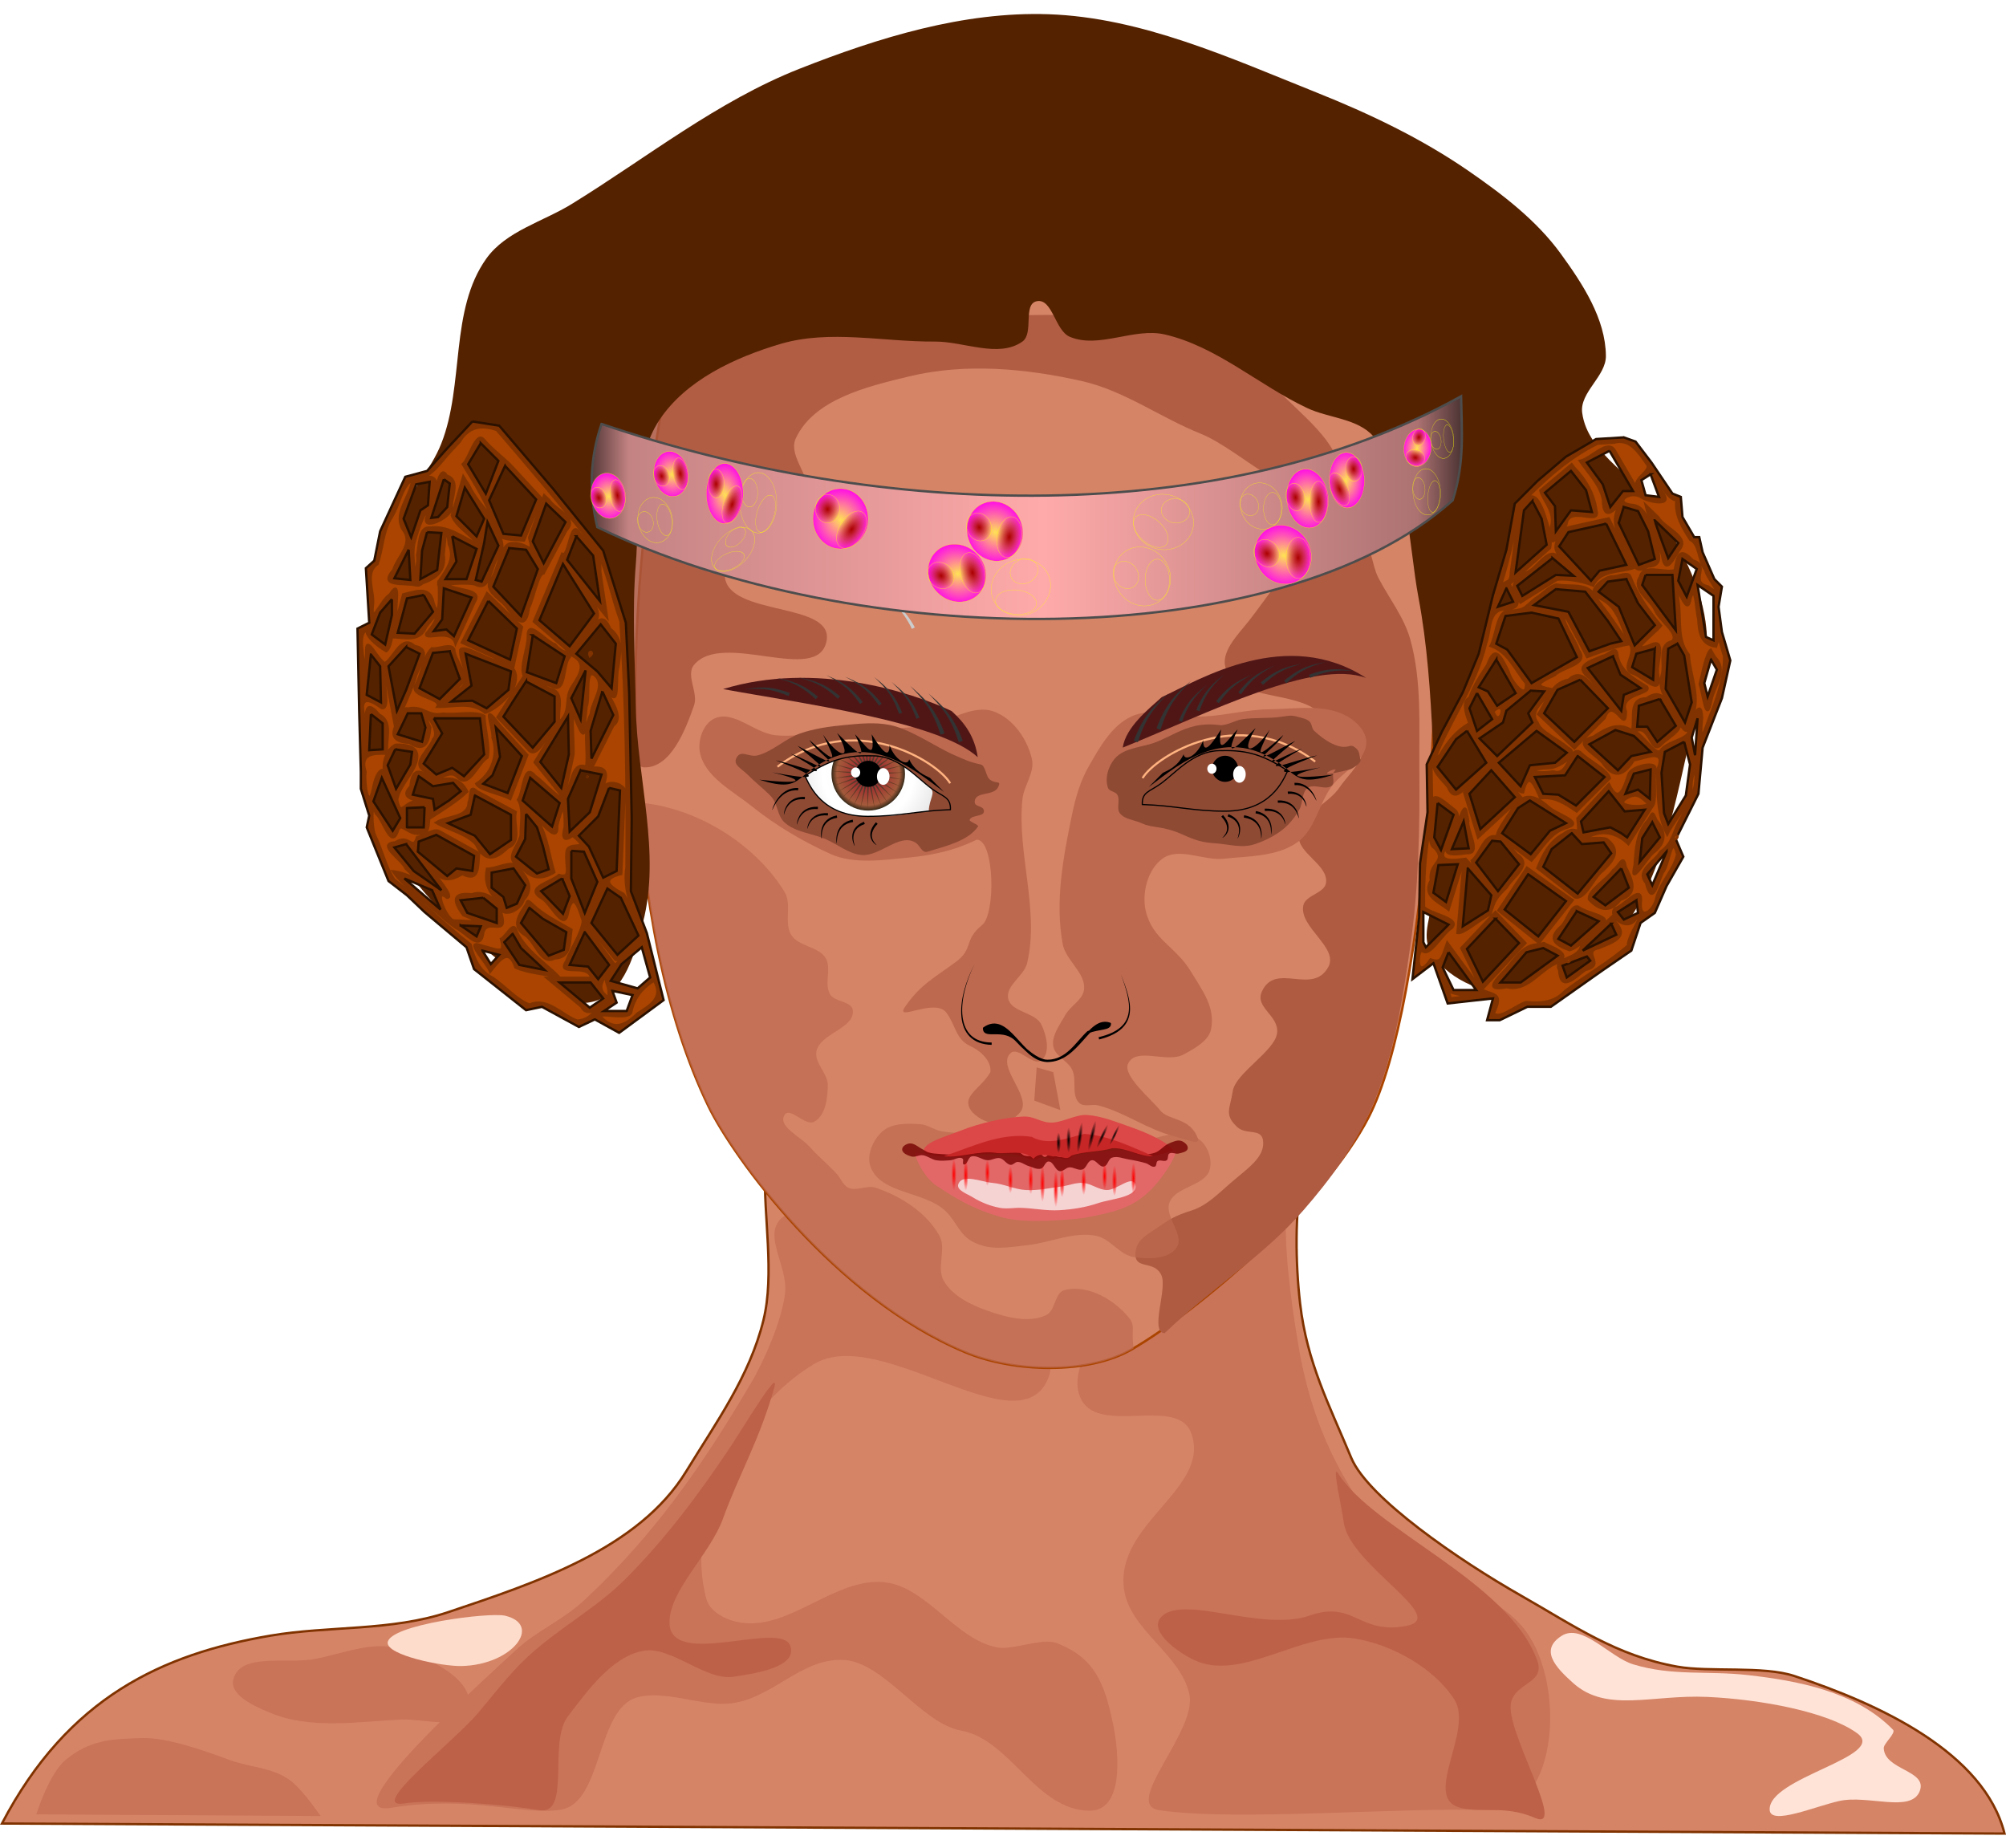 <?xml version="1.0" encoding="UTF-8"?>
<svg width="24.111cm" height="22.209cm" version="1.1" viewBox="0 0 854.32 786.92" xmlns="http://www.w3.org/2000/svg" xmlns:xlink="http://www.w3.org/1999/xlink">
<defs>
<linearGradient id="o">
<stop stop-color="#a00" offset="0"/>
<stop stop-color="#a00" stop-opacity="0" offset="1"/>
</linearGradient>
<linearGradient id="ag">
<stop stop-color="#ffe255" offset="0"/>
<stop stop-color="#ff14e2" offset="1"/>
</linearGradient>
<linearGradient id="ac">
<stop stop-color="#3e3736" offset="0"/>
<stop stop-color="#6e3d21" offset=".855"/>
<stop stop-color="#352918" offset="1"/>
</linearGradient>
<linearGradient id="e">
<stop offset="0"/>
<stop stop-opacity="0" offset="1"/>
</linearGradient>
<linearGradient id="ae">
<stop stop-color="#a40f28" offset="0"/>
<stop stop-color="#a35a3b" offset=".855"/>
<stop stop-color="#352918" offset="1"/>
</linearGradient>
<linearGradient id="af">
<stop stop-color="#f9f9f9" offset="0"/>
<stop stop-color="#fff" offset=".509"/>
<stop stop-color="#e1e1e1" offset=".874"/>
<stop stop-color="#c0c0c0" offset="1"/>
</linearGradient>
<radialGradient id="n" cx="284.36" cy="1087.7" r="38.133" gradientTransform="translate(-293.15 -56.214)" gradientUnits="userSpaceOnUse" xlink:href="#af"/>
<radialGradient id="m" cx="284.35" cy="1087.7" r="15.321" gradientTransform="matrix(1 0 0 1 -293.14 -55.754)" gradientUnits="userSpaceOnUse" xlink:href="#ac"/>
<radialGradient id="l" cx="284.36" cy="1087.7" r="15.657" gradientTransform="translate(-293.15 -56.214)" gradientUnits="userSpaceOnUse" xlink:href="#ae"/>
<linearGradient id="d">
<stop stop-color="#f00" offset="0"/>
<stop stop-color="#f00" stop-opacity="0" offset="1"/>
</linearGradient>
<radialGradient id="ab" cx="-389.29" cy="500.22" r="2.857" gradientTransform="matrix(.388 0 0 2.769 153.6 -160.97)" gradientUnits="userSpaceOnUse" xlink:href="#d"/>
<radialGradient id="aa" cx="-389.29" cy="500.22" r="2.857" gradientTransform="matrix(.388 0 0 2.207 158.6 118.43)" gradientUnits="userSpaceOnUse" xlink:href="#d"/>
<radialGradient id="z" cx="-389.29" cy="500.22" r="2.857" gradientTransform="matrix(.388 0 0 2.058 167.26 192.97)" gradientUnits="userSpaceOnUse" xlink:href="#d"/>
<radialGradient id="y" cx="-389.29" cy="500.22" r="2.857" gradientTransform="matrix(.388 0 0 1.983 177.06 227.51)" gradientUnits="userSpaceOnUse" xlink:href="#d"/>
<radialGradient id="x" cx="-389.29" cy="500.22" r="2.857" gradientTransform="matrix(.388 0 0 2.32 186.27 60.042)" gradientUnits="userSpaceOnUse" xlink:href="#d"/>
<radialGradient id="w" cx="-389.29" cy="500.22" r="2.857" gradientTransform="matrix(.388 0 0 2.394 191.33 22.687)" gradientUnits="userSpaceOnUse" xlink:href="#d"/>
<radialGradient id="u" cx="-389.29" cy="500.22" r="2.857" gradientTransform="matrix(.388 0 0 2.769 154.16 -158.8)" gradientUnits="userSpaceOnUse" xlink:href="#d"/>
<radialGradient id="t" cx="-389.29" cy="500.22" r="2.857" gradientTransform="matrix(.388 0 0 2.207 156.83 119.71)" gradientUnits="userSpaceOnUse" xlink:href="#d"/>
<radialGradient id="s" cx="-389.29" cy="500.22" r="2.857" gradientTransform="matrix(.388 0 0 2.058 166.04 193.71)" gradientUnits="userSpaceOnUse" xlink:href="#d"/>
<radialGradient id="r" cx="-389.29" cy="500.22" r="2.857" gradientTransform="matrix(.388 0 0 1.983 174.95 229.15)" gradientUnits="userSpaceOnUse" xlink:href="#d"/>
<radialGradient id="q" cx="-389.29" cy="500.22" r="2.857" gradientTransform="matrix(.388 0 0 2.32 179.15 62.393)" gradientUnits="userSpaceOnUse" xlink:href="#d"/>
<radialGradient id="v" cx="-389.29" cy="500.22" r="2.857" gradientTransform="matrix(.388 0 0 2.394 187.25 24.324)" gradientUnits="userSpaceOnUse" xlink:href="#d"/>
<radialGradient id="k" cx="-241.17" cy="456.62" r="1.768" gradientTransform="matrix(1.429 0 0 6.429 101.09 -2537.4)" gradientUnits="userSpaceOnUse" xlink:href="#e"/>
<radialGradient id="j" cx="-241.17" cy="456.62" r="1.768" gradientTransform="matrix(1.429 0 0 7.929 112.2 -3225.3)" gradientUnits="userSpaceOnUse" xlink:href="#e"/>
<radialGradient id="i" cx="-241.17" cy="456.62" r="1.768" gradientTransform="matrix(1.429 0 0 9.571 179.91 -3951.8)" gradientUnits="userSpaceOnUse" xlink:href="#e"/>
<radialGradient id="h" cx="-241.17" cy="456.62" r="1.768" gradientTransform="matrix(1.429 0 0 9.571 233.23 -3942.7)" gradientUnits="userSpaceOnUse" xlink:href="#e"/>
<radialGradient id="g" cx="-241.17" cy="456.62" r="1.768" gradientTransform="matrix(1.178 0 0 8.026 273.8 -3227.7)" gradientUnits="userSpaceOnUse" xlink:href="#e"/>
<radialGradient id="f" cx="-241.17" cy="456.62" r="1.768" gradientTransform="matrix(.982 0 0 6.887 242.49 -2714.8)" gradientUnits="userSpaceOnUse" xlink:href="#e"/>
<filter id="as" x="-.015" y="-.056" width="1.031" height="1.112" color-interpolation-filters="sRGB">
<feGaussianBlur stdDeviation="0.709"/>
</filter>
<filter id="ar" x="-.014" y="-.079" width="1.028" height="1.158" color-interpolation-filters="sRGB">
<feGaussianBlur stdDeviation="0.626"/>
</filter>
<filter id="aq" x="-.026" y="-.241" width="1.052" height="1.482" color-interpolation-filters="sRGB">
<feGaussianBlur stdDeviation="1.313"/>
</filter>
<filter id="ao" x="-.04" y="-.338" width="1.081" height="1.676" color-interpolation-filters="sRGB">
<feGaussianBlur stdDeviation="1.497"/>
</filter>
<filter id="an" x="-.074" y="-.417" width="1.148" height="1.834" color-interpolation-filters="sRGB">
<feGaussianBlur stdDeviation="2.338"/>
</filter>
<clipPath id="p">
<path d="m-18.111 1032.4c2.051 4.325 7.341 17.114 26.565 17.173 13.723 0.042 12.936-0.622 26.124-2.327 0.204-5.426 3.292-7.712 0.361-10.001-6.347-4.958-12.869-13.14-23.752-13.435-10.183-0.276-17.477 0.714-29.298 8.59z" fill="none" stroke="#000" stroke-miterlimit="5.8" stroke-width=".5"/>
</clipPath>
<radialGradient id="c" cx="-87.857" cy="941.29" r="11.836" gradientTransform="matrix(1 0 0 1.091 0 -85.21)" gradientUnits="userSpaceOnUse" xlink:href="#ag"/>
<radialGradient id="b" cx="431.14" cy="844.76" r="5.229" gradientTransform="matrix(1 0 0 1.683 1.477 -576.69)" gradientUnits="userSpaceOnUse" xlink:href="#o"/>
<radialGradient id="a" cx="-92.321" cy="938.43" r="5.229" gradientTransform="matrix(1 0 0 1.171 -1.071 -161.68)" gradientUnits="userSpaceOnUse" xlink:href="#o"/>
<linearGradient id="ad" x1="-195.01" x2="176.56" y1="936.04" y2="936.04" gradientUnits="userSpaceOnUse">
<stop stop-color="#553838" offset="0"/>
<stop stop-color="#c48383" offset=".044"/>
<stop stop-color="#faa" offset=".519"/>
<stop stop-color="#ac7272" offset=".948"/>
<stop stop-color="#4a3232" offset="1"/>
</linearGradient>
<filter id="aw" x="-.01" y="-.014" width="1.021" height="1.028" color-interpolation-filters="sRGB">
<feGaussianBlur stdDeviation="2.483"/>
</filter>
<filter id="bd" x="-.066" y="-.055" width="1.131" height="1.11" color-interpolation-filters="sRGB">
<feGaussianBlur stdDeviation="4.052"/>
</filter>
<filter id="bc" x="-.057" y="-.041" width="1.114" height="1.083" color-interpolation-filters="sRGB">
<feGaussianBlur stdDeviation="3.181"/>
</filter>
<filter id="ba" x="-.033" y="-.085" width="1.067" height="1.17" color-interpolation-filters="sRGB">
<feGaussianBlur stdDeviation="2.026"/>
</filter>
<filter id="bb" x="-.07" y="-.052" width="1.14" height="1.105" color-interpolation-filters="sRGB">
<feGaussianBlur stdDeviation="5.881"/>
</filter>
<filter id="ay" x="-.057" y="-.063" width="1.114" height="1.127" color-interpolation-filters="sRGB">
<feGaussianBlur stdDeviation="3.908"/>
</filter>
<filter id="av" x="-.054" y="-.109" width="1.108" height="1.218" color-interpolation-filters="sRGB">
<feGaussianBlur stdDeviation="3.533"/>
</filter>
<filter id="au" x="-.033" y="-.04" width="1.065" height="1.08" color-interpolation-filters="sRGB">
<feGaussianBlur stdDeviation="4.293"/>
</filter>
<filter id="at" x="-.062" y="-.058" width="1.125" height="1.116" color-interpolation-filters="sRGB">
<feGaussianBlur stdDeviation="4.386"/>
</filter>
<filter id="ap" x="-.157" y="-.414" width="1.315" height="1.829" color-interpolation-filters="sRGB">
<feGaussianBlur stdDeviation="3.748"/>
</filter>
<filter id="am" x="-.08" y="-.244" width="1.159" height="1.488" color-interpolation-filters="sRGB">
<feGaussianBlur stdDeviation="3.337"/>
</filter>
<filter id="al" x="-.092" y="-.334" width="1.183" height="1.669" color-interpolation-filters="sRGB">
<feGaussianBlur stdDeviation="4.629"/>
</filter>
<filter id="ak" x="-.411" y="-.251" width="1.823" height="1.503" color-interpolation-filters="sRGB">
<feGaussianBlur stdDeviation="1.904"/>
</filter>
<filter id="az" x="-.125" y="-.251" width="1.25" height="1.501" color-interpolation-filters="sRGB">
<feGaussianBlur stdDeviation="5.86"/>
</filter>
<filter id="ax" x="-.13" y="-.253" width="1.26" height="1.506" color-interpolation-filters="sRGB">
<feGaussianBlur stdDeviation="5.86"/>
</filter>
<filter id="aj" x="-.087" y="-.077" width="1.175" height="1.153" color-interpolation-filters="sRGB">
<feGaussianBlur stdDeviation="7.678"/>
</filter>
<filter id="ai" x="-.073" y="-.117" width="1.146" height="1.235" color-interpolation-filters="sRGB">
<feGaussianBlur stdDeviation="8.986"/>
</filter>
<filter id="ah" x="-.179" y="-.063" width="1.357" height="1.127" color-interpolation-filters="sRGB">
<feGaussianBlur stdDeviation="8.998"/>
</filter>
</defs>
<g transform="translate(446.54 -720.03)" fill-rule="evenodd">
<path d="m-445.71 1496.6c28.142-53.805 68.447-72.18 114.29-80 24.797-4.23 51.583-1.892 75.714-10 37.127-12.474 81.173-26.85 101.43-60 12.781-20.918 26.984-40.486 32.857-64.286 4.907-19.885-0.073-44.68 0.714-64.643 64.106-2.172 186.37 7.394 228.57 4.643-2.905 13.561-2.757 35.331-0.714 52.857 2.93 25.144 12.312 42.961 21.786 65.714 7.112 17.082 45.966 43.671 72.143 58.572 22.912 13.041 40.826 25.763 66.786 30.357 13.598 2.406 36.526-0.39 49.643 3.929 36.548 12.032 80.977 32.693 89.643 67.143z" fill="#d58466" stroke="#803300" stroke-width="1px"/>
<path d="m47.143 1490.9c-15.883-2.402 16.235-33.581 12.857-49.286-3.725-17.319-25.579-27.432-27.857-45-3.655-28.186 37.462-42.808 28.571-66.429-5.784-15.368-38.143 0.605-46.429-13.572-6.646-11.371 5.216-27.844 12.857-38.571 16.868-23.682 76.939-74.668 74.286-45.714-1.524 16.627 1.599 40.517 5 60.714 4.979 29.569 15.306 53.363 33.571 77.143 13.522 17.604 46.806 25.442 61.429 42.143 19.504 22.276 15.97 79.615-12.857 78.572-38.965-1.41-108.87 4.923-141.43 0z" fill="#c97359" filter="url(#bb)"/>
<path d="m-431.07 1492.7s5.412-17.412 12.5-23.214c10.376-8.494 19.097-8.853 32.5-9.286 10.738-0.347 27.066 5.562 37.143 9.286 9.59 3.544 19.906 3.154 27.5 10 5.101 4.598 11.429 13.928 11.429 13.928z" fill="#c97359" filter="url(#al)"/>
<path d="m-312.86 1426.6c-11.59 2.108-31.412-2.853-34.286 8.572-1.727 6.865 9.179 11.565 15.714 14.286 17.167 7.148 37.141 3.765 55.714 2.857 9.619-0.47 25.8 4.937 28.571-4.286 3.688-12.271-16.365-21.818-28.571-25.714-11.873-3.79-24.881 2.055-37.143 4.286z" fill="#c97359" filter="url(#am)"/>
<path d="m48.571 1408.1c9.935-8.671 42.605 6.973 62.691-0.079 18.963-6.658 21.005 8.483 41.406 4.372 18.158-3.659-24.75-25.902-26.955-44.293-0.626-5.223-5.208-25.089-2.439-20.678 15.226 24.249 72.745 46.076 84.87 79.777 3.832 10.651-11.846 9.175-11.349 20.483 0.622 14.144 23.479 52.216 10.498 46.566-13.565-5.904-24.366-1.649-33.008-4.719-14.366-5.103 6.788-32.872-1.429-45.714-8.608-13.454-26.357-23.278-42.1-25.974-22.704-3.889-48.761 19.203-69.329 8.832-7.806-3.936-19.443-12.823-12.857-18.572z" fill="#bd6148" filter="url(#ay)"/>
<path d="m-280 1489.9c-25.04 4.037 34.009-49.412 52.612-66.653 10.272-9.52 20.039-12.674 30.245-22.265 29.861-28.062 49.743-56.893 70.577-92.179 5.755-9.747 13.075-26.75 14.372-37.995 1.381-11.977-10.356-25.514-0.664-32.684 21.745-16.084 50.112 21.08 72.857 35.714 14.511 9.336 46.278 16.785 40 32.857-12.147 31.1-71.406-22.951-100-5.714-31.389 18.921-55.336 64.634-45.714 100 1.526 5.609 8.556 9.021 14.286 10 20.955 3.582 40.267-19.175 61.429-17.143 18.019 1.731 30.704 24.922 48.571 27.821 6.647 1.079 18.774-4.286 25.051-1.847 16.083 6.25 20.181 17.06 23.766 33.939 2.976 14.013 4.412 37.504-9.913 37.388-22.901-0.186-33.668-30.338-54.689-34.112-16.899-3.034-32.786-29.117-49.928-30.087-18.712-1.058-31.283 17.688-50 18.643-11.746 0.6-26.547-5.796-37.908-2.756-17.673 4.73-14.686 45.144-32.77 47.908-16.334 2.496-38.266-6.304-72.179-0.837z" fill="#c97359" filter="url(#au)"/>
<path d="m336.79 1487c12.249-2.716 30.71 5.295 34.286-4.286 3.305-8.855-15.02-8.768-15.357-18.214-0.072-2.019 5.338-6.41 3.929-7.857-16.095-16.524-41.288-20.888-61.429-23.214-17.605-2.034-32.335 0.528-49.286-4.643-9.779-2.983-21.721-17.616-30.357-12.143-9.26 5.869-3.232 12.95 4.964 20.23 14.281 12.684 33.583 4.724 57.143 5.816 22.763 1.054 51.015 6.335 63.607 15.382 13.829 9.936-38.262 18.9-37.143 32.857 0.524 6.535 19.415-1.661 29.643-3.929z" fill="#ffe3d7" filter="url(#av)"/>
<path d="m-231.43 1408.1c16.058 3.835 3.186 20.985-18.571 21.429-8.662 0.177-31.888-4.699-31.429-10 0.662-7.644 43.388-13.008 50-11.429z" fill="#fddccb" filter="url(#ap)"/>
<path d="m-135.71 1336.6c-13.186 19.722-27.537 38.913-44.286 55.714-12.916 12.956-29.639 21.638-42.857 34.286-7.315 6.999-13.468 15.122-20 22.857-10.7 12.671-47.804 41.198-31.429 38.571 12.316-1.976 44.103 0.526 57.143 2.857 14.102 2.521 3.781-28.633 12.5-40 8.289-10.807 18.735-25.468 32.143-27.857 11.72-2.089 26.435 12.794 38.214 11.071 9.541-1.396 27.542-4.139 24.286-13.214-3.935-10.967-51.593 10.205-51.429-10 0.114-13.96 17.254-28.737 22.857-44.286 6.587-18.28 15.733-33.812 21.786-55.714 2.612-9.451-13.479 17.563-18.929 25.714z" fill="#bd6148" filter="url(#at)"/>
<path d="m136.35 1195.8c-18.74 36.452-72.015 82.126-100.82 98.84-18.719 10.86-50.42 9.849-70.889 1.293-56.061-23.433-99.16-83.502-109.45-104.77-37.201-76.844-37.565-200.44-19.833-297.24 12.796-69.854 94.247-100.67 164.64-100.68 70.318 0.084 152.89 31.078 160.61 100.86 10.782 97.459 0.763 253.02-24.255 301.69z" fill="#d58466" stroke="#a40" stroke-width="1px"/>
</g>
<g transform="translate(446.54 -720.03)" fill-rule="evenodd">
<path d="m130.8 947.72c-19.119-3.939-33.453 21.49-45.539 36.819-4.651 5.899-12.285 13.298-9.689 20.347 4.646 12.617 25.183 9.736 36.819 16.472 7.604 4.402 19.324 6.946 21.316 15.503 1.573 6.754-5.793 12.673-9.689 18.41-5.019 7.39-16.596 11.454-17.441 20.347-0.739 7.777 12.664 12.605 11.627 20.347-0.606 4.527-8.785 5.212-9.689 9.689-1.864 9.23 15.172 17.897 10.658 26.161-6.772 12.397-22.502-2.388-28.304 10.492-3.094 6.868 7.409 10.189 6.489 17.666-0.949 7.707-17.698 17.017-18.87 24.693-1.155 7.569-3.785 9.921 1.751 15.209 3.866 3.693 10.327 0.466 11.108 5.755 1.048 7.091-6.4 11.818-13.839 18.233-5.089 4.389-10.066 9.594-16.472 11.627-7.08 2.247-9.328 3.648-15.434 7.879-4.536 3.144-8.181 4.858-8.554 10.364-0.493 7.27 7.95 2.714 11.011 9.326 2.713 5.862-5.076 24.099 1.35 24.752 19.668-18.92 41.812-32.49 59.104-52.322 11.48-13.166 22.081-27.592 29.068-43.602 9.431-21.611 13.108-45.455 16.472-68.794 3.598-24.967 4.113-50.352 3.876-75.576-0.174-18.454 1.122-37.463-3.876-55.229-2.66-9.456-9.017-17.454-13.565-26.161-3.211-6.146-2.897-17.01-9.689-18.41z" fill="#ae5b41" filter="url(#ah)"/>
<path d="m-174.63 1061.8c3.299 48.273 12.612 93.827 29.82 129.37 10.294 21.264 53.392 81.332 109.45 104.77 20.469 8.556 52.17 9.567 70.889-1.293 0.228-0.132 0.47-0.282 0.701-0.418-0.189-1.524-0.344-3.022-0.385-4.441-0.075-2.603 0.58-5.659-0.969-7.752-6.104-8.252-18.179-15.237-28.098-12.596-4.245 1.131-3.764 8.816-7.752 10.658-7.646 3.531-17.247 0.859-25.191-1.938-7.014-2.469-14.618-6.2-18.41-12.596-3.311-5.584 1.251-13.724-1.938-19.379-5.553-9.846-16.407-16.773-27.131-20.348-3.677-1.226-8.117 1.644-11.627 0-2.284-1.07-3.143-3.95-4.844-5.812-3.696-4.047-7.989-7.527-11.627-11.627-3.816-4.302-13.741-8.712-10.658-13.566 2.31-3.638 8.799 4.946 12.596 2.908 4.863-2.61 5.71-9.986 5.812-15.504 0.095-5.106-5.87-9.531-4.844-14.533 1.564-7.619 16.408-9.716 15.502-17.441-0.459-3.916-7.653-3.404-9.688-6.781-2.687-4.461 0.798-11.074-1.94-15.504-3.061-4.953-11.393-4.787-14.533-9.69-3.351-5.231 0.34-13.112-2.906-18.408-10.635-17.35-29.734-30.679-49.416-35.85-3.905-1.026-8.359-1.897-12.818-2.228z" fill="#bd694f" fill-opacity=".985" filter="url(#aj)" opacity=".836"/>
<path d="m-3.03 1156.4c-2.621-5.392-12.907-5.245-14.142-11.112-1.179-5.601 6.774-9.579 8.081-15.152 5.31-22.629-4.365-46.576-2.02-69.7 0.593-5.851 5.334-11.436 4.041-17.173-1.897-8.413-8.049-17.278-16.162-20.203-9.381-3.382-19.407 4.771-29.294 6.061-12.038 1.571-24.25 1.235-36.365 2.02-9.097 0.59-18.199 2.881-27.274 2.02-9.026-0.856-18.106-11.026-26.264-7.071-4.615 2.237-6.975 9.095-6.061 14.142 1.91 10.545 13.865 16.526 22.223 23.234 10.134 8.132 21.516 14.805 33.335 20.203 9.976 4.557 22.924 2.58 33.84 1.515 19.47-1.9 27.929-7.675 28.789-7.576 7.359 0.845 7.799 31.73 2.02 36.366-7.904 6.341-3.537 10.033-11.112 15.657-9.056 6.724-15.128 9.576-21.718 19.193-4.635 6.764 12.84-4.095 17.678 2.525 3.973 5.438 3.973 11.351 10.102 14.142 4.388 1.998 9.139 6.322 8.586 11.112-4.061 7.269-13.396 10.447-7.576 17.173 5.952 5.952 14.741 6.405 20.203 0 5.531-6.487-10.271-19.434-4.041-25.254 3.283-3.067 9.616 5.827 13.132 3.03 3.953-3.144 2.208-10.61 0-15.152z" fill="#bd694f" filter="url(#bd)"/>
<path d="m7.071 1152.4c2.188-4.024 7.655-6.552 8.081-11.112 0.659-7.048-7.79-12.234-9.091-19.193-3.413-18.252 0.267-37.378 4.041-55.558 1.45-6.986 3.51-14.021 7.071-20.203 4.649-8.07 9.722-17.322 18.183-21.213 9.483-4.362 20.892 0.577 31.315 0 9.133-0.506 18.127-2.939 27.274-3.03 11.157-0.112 23.632-2.478 33.335 3.03 3.983 2.261 8.172 6.533 8.081 11.112-0.161 8.149-10.499 12.5-15.152 19.193-5.176 7.444-6.779 17.943-14.142 23.234-8.69 6.244-20.68 5.885-31.315 7.071-8.701 0.97-19.197-5.168-26.264 0-6.275 4.588-8.838 14.653-7.071 22.223 2.868 12.291 12.659 14.96 19.193 25.759 4.961 8.199 10.566 15.372 8.586 24.749-1.034 4.898-7.222 8.211-11.617 10.606-7.193 3.921-20.419-3.45-23.739 4.041-2.271 5.123 10.208 15.265 13.637 19.698 3.645 4.712 12.76 2.75 16.162 12.122 1.155 3.181-6.817-0.197-10.102-1.01-11.289-2.796-21.071-10.197-32.325-13.132-2.627-0.685-6.08 0.824-8.081-1.01-3.554-3.258-0.964-9.786-3.03-14.142-1.848-3.896-7.421-5.84-8.081-10.102-0.718-4.635 2.811-9.012 5.051-13.132z" fill="#bd694f" filter="url(#bc)"/>
<g transform="translate(-630.73 4.801)">
<path d="m617.31 1158.5c-5.61-6.21-14.057-0.814-14.02-5.354 10.378-7.324 15.822 13.797 26.982 13.861 13.179 0.076 17.589-18.971 26.573-15.788 0.051 2.436-4.447 1.66-9.251 3.556-5.027 4.724-8.84 12.035-17.128 12.252-2.833 0.074-7.283-2.177-13.155-8.527z" stroke="#000" stroke-linejoin="round" stroke-width=".992"/>
<path d="m606.53 1159.2c-3.933-0.026-6.799-1.147-8.793-3.032-2.003-1.893-3.165-4.593-3.59-7.825-0.852-6.472 1.271-14.898 5.143-22.661-4.009 7.665-6.34 16.11-5.639 22.72 0.351 3.309 1.466 6.203 3.563 8.304 2.106 2.109 5.164 3.381 9.299 3.494z"/>
<path d="m652.29 1157.9c8.963-2.275 12.45-6.396 13.059-11.403 0.599-4.918-1.583-10.693-3.803-16.404 2.086 5.828 4.056 11.557 3.308 16.336-0.734 4.691-4.092 8.459-12.801 10.5z"/>
</g>
<path d="m-5.051 1174.6-1.01 14.142 11.112 4.041-3.03-16.162z" fill="#bd694f" filter="url(#ak)"/>
<path d="m-54.548 1198.8c-5.469-0.373-12.031-0.572-16.162 3.03-4.012 3.499-6.909 10.163-5.051 15.152 4.375 11.743 23.568 10.229 32.325 19.193 4.319 4.422 5.656 9.722 11.112 12.627 7.454 3.969 14.838 2.429 23.234 1.515 9.799-1.067 19.61-5.88 29.294-4.041 6.073 1.153 10.048 8.187 16.162 9.091 6.142 0.909 14.688 1.091 18.183-4.041 3.645-5.354-5.328-13.137-3.03-19.193 2.631-6.933 15.285-6.971 17.173-14.142 1.194-4.535-1.101-10.603-5.051-13.132-8.809-5.641-20.858 2.289-31.315 2.02-14.572-0.374-28.885-4.208-43.437-5.051-11.429-0.662-23.045 1.834-34.345 0-3.153-0.512-5.904-2.813-9.091-3.03z" fill="#bd694f" fill-opacity=".713" filter="url(#ba)"/>
<path d="m-30 1072c-4.354 6.401-14.503 8.498-21.429 10.714-2.586 0.827-3.025-2.539-5.357-3.929-6.723-4.004-15.065 6.083-22.857 5.357-5.572-0.519-10.206-4.597-15.357-6.786-5.799-2.464-12.851-2.89-17.5-7.143-3.064-2.803-2.823-8.09-5.714-11.072-3.413-3.519-6.556-5.796-10-9.286-2.469-2.502-6.315-4.051-4.643-7.143 1.989-3.679 5.27 0.094 9.286-1.071 6.443-1.87 11.517-7.093 17.857-9.286 6.068-2.099 12.536-2.974 18.929-3.571 6.401-0.599 12.99-1.298 19.286 0 9.14 1.884 18.95 9.117 27.5 12.857 4.297 1.88 6.484 2.955 11.071 3.929 2.213 0.47 2.146 5.037 3.929 6.429 2.708 2.115 5.026 0.102 3.571 3.214-1.849 3.955-9.676 1.718-10 6.071-0.203 2.733 4.022 1.547 3.929 4.286-0.08 2.347-5.2 1.391-6.071 3.571-0.322 0.805 4.059 2.14 3.571 2.857z" fill="#8f4a34" filter="url(#az)"/>
<path d="m25.357 1055.6c-1.5-4.002 0.079-9.252 2.857-12.5 4.167-4.872 11.918-4.729 17.857-7.143 5.489-2.231 10.638-5.533 16.429-6.786 3.376-0.731 6.932-0.807 10.357-0.357 2.838 0.372 6.811-2.083 9.643-2.5 5.52-0.813 11.271-0.22 16.786-1.071 4.654-0.718 4.755-0.571 9.286 0.714 4.49 1.274 2.895 3.766 4.643 5.357 2.272 2.068 4.733 4.023 7.5 5.357 1.561 0.753 3.267 1.39 5 1.429 2.569 0.057 3.022-1.283 5 0.357 1.927 1.598 1.573 2.92 2.143 5.357 0.279 1.194-3.456 3.623-4.643 3.929-19.025 4.897-3.284-2.236-6.429 0.714-1.499 1.406 0.433 4.671-1.071 6.071-2.541 2.365-7.601-1.038-10.357 1.071-2.633 2.016-1.898 6.422-3.571 9.286-1.792 3.066-4.032 5.971-6.786 8.214-3.551 2.893-7.802 4.969-12.143 6.429-5.602 1.884-10.887 0.013-16.786-0.357-5.451-0.342-8.598-1.313-13.571-3.571-9.279-4.213-12.843-2.649-17.857-5-3.087-1.447-7.258-1.545-9.286-4.286-1.572-2.125 0.285-5.588-1.071-7.857-0.831-1.39-3.36-1.341-3.929-2.857z" fill="#8f4a34" filter="url(#ax)"/>
<path transform="matrix(1.04 0 0 1.048 -5.849 -50.95)" d="m-159.87 1047.5c10.793 0.194 16.751-15.015 20.347-25.192 1.829-5.177-3.525-12.262 0-16.472 11.794-14.087 50.754 8.346 54.26-9.689 3.129-16.097-40.065-9.84-41.664-26.161-1.515-15.462 29.192-17.172 33.912-31.974 2.502-7.845-8.341-16.768-4.845-24.223 7.486-15.963 29.36-21.095 46.508-25.192 22.94-5.481 47.719-3.231 70.731 1.938 17.214 3.866 32.054 14.792 48.446 21.316 17.844 7.102 41.856 34.041 54.26 19.378 8.124-9.604-9.4-24.164-18.41-32.943-15.416-15.023-36.358-24.525-57.166-30.037-27.49-7.282-56.85-4.04-85.265-2.907-22.737 0.907-45.917 1.597-67.825 7.751-14.051 3.947-29.479 8.017-39.726 18.41-13.907 14.104-20.921 34.73-24.223 54.26-2.54 15.021 2.782 30.344 3.876 45.539 0.789 10.972 1.958 21.943 1.938 32.943-9e-3 5.178-2.452 10.542-0.969 15.503 0.925 3.094 2.584 7.693 5.814 7.751z" fill="#aa563e" filter="url(#ai)" opacity=".921"/>
</g>
<g transform="translate(446.54 -720.03)">
<g transform="translate(-85.567 18.078)" clip-path="url(#p)" fill-rule="evenodd">
<circle transform="scale(-1,1)" cx="-8.791" cy="1031.5" r="38.133" fill="url(#n)"/>
<circle transform="scale(-1,1)" cx="-8.791" cy="1031.5" r="15.657" fill="url(#l)"/>
<path transform="scale(-1,1)" d="m2.533 1041.8-8.604-7.329 6.286 9.393-6.953-8.911 4.266 10.466-5.017-10.128 2.072 11.111-2.875-10.93-0.207 11.3-0.616-11.286-2.478 11.028 1.668-11.179-4.647 10.303 3.884-10.614-6.625 9.157 5.941-9.615-8.333 7.636 7.755-8.222-9.7 5.802 9.252-6.493-10.669 3.731 10.369-4.497-11.202 1.507 11.062-2.318-11.276-0.779 11.302-0.044-10.888-3.033 11.08 2.232-10.055-5.162 10.404 4.417-8.809-7.081 9.302 6.421-7.204-8.709 7.819 8.162-5.303-9.981 6.016 9.569-3.186-10.844 3.966 10.584-0.937-11.264 1.755 11.165 1.349-11.222-0.529 11.29 3.58-10.72-2.791 10.953 5.665-9.78-4.938 10.167 7.518-8.44-6.884 8.964 9.063-6.753-8.547 7.395 10.237-4.791-9.861 5.523 10.992-2.632-10.771 3.425 11.297-0.366-11.24 1.187 11.139 1.916-11.249-1.1 10.525 4.119-10.797-3.342 9.481 6.153-9.903-5.447z" fill="url(#m)"/>
<circle transform="scale(-1,1)" cx="-8.791" cy="1031.5" r="5.556"/>
</g>
<g transform="matrix(-1 0 0 1 83.992 15.935)" clip-path="url(#p)" fill-rule="evenodd">
<circle transform="scale(-1,1)" cx="-8.791" cy="1031.5" r="38.133" fill="url(#n)"/>
<circle transform="scale(-1,1)" cx="-8.791" cy="1031.5" r="15.657" fill="url(#l)"/>
<path transform="scale(-1,1)" d="m2.533 1041.8-8.604-7.329 6.286 9.393-6.953-8.911 4.266 10.466-5.017-10.128 2.072 11.111-2.875-10.93-0.207 11.3-0.616-11.286-2.478 11.028 1.668-11.179-4.647 10.303 3.884-10.614-6.625 9.157 5.941-9.615-8.333 7.636 7.755-8.222-9.7 5.802 9.252-6.493-10.669 3.731 10.369-4.497-11.202 1.507 11.062-2.318-11.276-0.779 11.302-0.044-10.888-3.033 11.08 2.232-10.055-5.162 10.404 4.417-8.809-7.081 9.302 6.421-7.204-8.709 7.819 8.162-5.303-9.981 6.016 9.569-3.186-10.844 3.966 10.584-0.937-11.264 1.755 11.165 1.349-11.222-0.529 11.29 3.58-10.72-2.791 10.953 5.665-9.78-4.938 10.167 7.518-8.44-6.884 8.964 9.063-6.753-8.547 7.395 10.237-4.791-9.861 5.523 10.992-2.632-10.771 3.425 11.297-0.366-11.24 1.187 11.139 1.916-11.249-1.1 10.525 4.119-10.797-3.342 9.481 6.153-9.903-5.447z" fill="url(#m)"/>
<circle transform="scale(-1,1)" cx="-8.791" cy="1031.5" r="5.556"/>
</g>
<path d="m-103.68 1050.5c2.051 4.325 7.341 17.114 26.565 17.173 13.723 0.042 21.27-2.39 35.341-2.832 0.204-5.426-3.148-5.439-7.846-8.865-6.507-4.745-13.88-13.771-24.762-14.066-10.183-0.276-17.477 0.714-29.298 8.59z" fill="none" stroke="#000" stroke-miterlimit="5.8" stroke-width=".5"/>
<path d="m101.85 1048.3c-2.051 4.325-7.341 17.114-26.565 17.173-13.723 0.042-21.27-2.39-35.341-2.832-0.204-5.426 3.148-5.439 7.846-8.865 6.507-4.745 13.88-13.771 24.762-14.066 10.183-0.276 17.477 0.714 29.298 8.59z" fill="none" stroke="#000" stroke-miterlimit="5.8" stroke-width=".5"/>
<path d="m-41.885 1053.6c-5.408-9.208-41.053-31.754-73.524-7.04" fill="none" stroke="#ffb380" stroke-width=".886"/>
<path d="m40.057 1051.4c5.408-9.208 41.053-31.754 73.524-7.04" fill="none" stroke="#ffb380" stroke-width=".886"/>
<path d="m-44.502 1057.3c-13.474-9.937-34.815-29.298-60.947-5.931-4.025 3.014-7.045 4.035-17.734 0.702 16.801 1.895 21.733 0.722 5.417-3.139 16.184 3.002 24.538 3.561 1.47-5.125 10.502 2.152 30.196 10.614 6.418-2.874 10.598 3.996 21.27 11.764 2.921-3.335 24.975 13.477 8.62 3.519 5.085-2.504 12.736 11.408 11.109 8.825 5.834-2.282 5.977 9.345 13.61 12.301 6-0.64 6.607 6.312 14.582 15.539 7.62 0.527 3.902 3.805 9.061 12.891 7.105 0.047 4.063 6.566 7.567 11.091 7.628 4.65 2.317 6.529 7.926 9.195 8.321 5.944 2.441 5.281 6.834 6.908 8.896 7.951z" fill-rule="evenodd"/>
<path d="m42.674 1055.2c13.474-9.937 34.815-29.298 60.947-5.931 4.025 3.014 7.045 4.035 17.734 0.702-16.801 1.895-21.733 0.722-5.417-3.139-16.184 3.002-24.538 3.561-1.47-5.125-10.502 2.152-30.196 10.614-6.418-2.874-10.598 3.996-21.27 11.764-2.921-3.335-24.975 13.477-8.62 3.519-5.085-2.504-12.736 11.408-11.109 8.825-5.834-2.282-5.977 9.345-13.61 12.301-6-0.64-6.607 6.312-14.582 15.539-7.62 0.527-3.902 3.805-9.061 12.891-7.105 0.047-4.063 6.566-7.567 11.091-7.628 4.65-2.317 6.529-7.926 9.195-8.321 5.944-2.441 5.281-6.834 6.908-8.896 7.951z" fill-rule="evenodd"/>
<path d="m-30.138 1042.5c-1.268-8.6-5.292-14.409-11.145-19.686-16.921-7.961-58.092-21.341-97.311-9.333 30.866 5.759 91.869 13.605 108.46 29.02z" fill="#501616" fill-rule="evenodd"/>
<path d="m31.617 1038.4c1.268-8.6 10.722-16.176 16.575-21.454 16.921-7.961 53.294-30.054 87.083-8.197-22.154-8.13-66.11 14.488-103.66 29.651z" fill="#501616" fill-rule="evenodd"/>
<path d="m-56.93 987.22c-4.59-8.419-9.155-10.866-13.563-13.742 4.228 3.318 8.28 6.003 12.326 14.378z" fill="#ccc" fill-rule="evenodd"/>
<g transform="matrix(.993 .115 -.115 .993 115.09 51.893)" fill="#333" fill-rule="evenodd">
<path d="m-37.453 994.89c-5.708-11.24-11.389-14.521-16.878-18.375 5.232 4.411 10.25 7.977 15.263 19.148z"/>
<path d="m-45.534 992.61c-5.708-11.24-11.389-14.521-16.878-18.375 5.232 4.411 10.25 7.977 15.263 19.148z"/>
<path d="m-56.93 987.22c-4.59-8.419-9.155-10.866-13.563-13.742 4.228 3.318 8.28 6.003 12.326 14.378z"/>
<path d="m-65.125 986.28 0.619-0.318c-4.59-8.419-9.155-10.866-13.563-13.742 4.228 3.318 8.28 6.003 12.326 14.378l0.619-0.318z"/>
<path d="m-73.605 983.15c-6.678-6.882-11.731-8.016-16.749-9.606 4.962 2.064 9.585 3.565 15.727 10.551z"/>
<path d="m-82.197 983.87 0.511-0.472c-6.678-6.882-11.731-8.016-16.749-9.606 4.962 2.064 9.585 3.565 15.727 10.551l0.511-0.472z"/>
<path d="m-91.581 982.09c-7.95-5.362-13.129-5.432-18.366-5.957 5.28 1 10.114 1.518 17.56 7.091z"/>
<path d="m-100.93 983.35c-7.95-5.362-13.129-5.432-18.366-5.957 5.28 1 10.114 1.518 17.56 7.091z"/>
<path d="m-113.02 983.15c-9.291-2.373-14.191-0.696-19.3 0.574 5.309-0.836 10.034-1.976 18.923 0.766z"/>
</g>
<path d="m38.031 1036.1c3.696-11.673 8.27-15.793 12.96-20.776-5.009 4.46-10.275 8.373-14.653 20.194z" fill="#333" fill-rule="evenodd"/>
<path d="m46.845 1030.5 0.846 0.291c3.696-11.673 8.27-15.793 12.96-20.776-5.009 4.46-10.275 8.373-14.653 20.194l0.846 0.291z" fill="#333" fill-rule="evenodd"/>
<path d="m56.865 1027.4c3.056-8.785 6.773-11.918 10.591-15.7-4.048 3.364-8.302 6.319-11.893 15.21z" fill="#333" fill-rule="evenodd"/>
<path d="m64.246 1022.9c3.056-8.785 6.773-11.918 10.591-15.7-4.048 3.364-8.302 6.319-11.893 15.21z" fill="#333" fill-rule="evenodd"/>
<path d="m71.968 1019.1 0.562 0.41c5.298-7.646 9.718-9.668 14.41-12.289-4.801 2.156-9.691 3.864-15.533 11.468l0.562 0.41z" fill="#333" fill-rule="evenodd"/>
<path d="m81.976 1015.7c5.298-7.646 9.718-9.668 14.41-12.289-4.801 2.157-9.691 3.864-15.533 11.468z" fill="#333" fill-rule="evenodd"/>
<path d="m91.335 1011.7c6.757-6.393 11.498-7.463 16.629-9.063-5.142 1.123-10.279 1.789-17.56 8.029z" fill="#333" fill-rule="evenodd"/>
<path d="m101.27 1011c6.757-6.393 11.498-7.463 16.629-9.063-5.142 1.123-10.279 1.789-17.56 8.029z" fill="#333" fill-rule="evenodd"/>
<path d="m111.47 1008.7c8.514-3.745 13.34-3.157 18.709-2.936-5.22-0.674-10.281-1.776-19.238 1.649z" fill="#333" fill-rule="evenodd"/>
<ellipse cx="-70.384" cy="1050.7" rx="2.679" ry="3.571" fill="#fff" fill-rule="evenodd"/>
<ellipse transform="scale(-1,1)" cx="-81.309" cy="1049.8" rx="2.679" ry="3.571" fill="#fff" fill-rule="evenodd"/>
<ellipse cx="-82.152" cy="1049" rx="1.964" ry="2.143" fill="#fff" fill-rule="evenodd"/>
<ellipse transform="scale(-1,1)" cx="-69.591" cy="1047.4" rx="1.964" ry="2.143" fill="#fff" fill-rule="evenodd"/>
<path d="m-103.72 1059.4c-4.307-0.197-6.611 1.772-7.787 3.733-1.171 1.953-1.25 3.902-1.174 3.909 0.076 0.01 0.354-1.884 1.593-3.636 1.235-1.746 3.395-3.345 7.303-3.008z" fill-rule="evenodd"/>
<path d="m101.95 1058.1c3.459-0.295 5.366 1.022 6.46 2.458 1.099 1.443 1.358 3.015 1.434 3.008 0.075-0.01 0.018-1.641-1.023-3.292-1.046-1.66-3.1-3.322-6.932-3.171z" fill-rule="evenodd"/>
<path d="m-106.57 1055.6c-4.331-0.199-7.156 2.24-8.848 4.611-1.703 2.386-2.333 4.793-2.256 4.816 0.077 0.023 0.875-2.303 2.655-4.514 1.792-2.227 4.499-4.252 8.384-3.915z" fill-rule="evenodd"/>
<path d="m104.81 1054.4c3.243-0.284 5.508 1.304 7.019 3.065 1.5 1.749 2.184 3.598 2.26 3.573 0.076-0.024-0.441-1.958-1.869-3.885-1.42-1.915-3.805-3.894-7.472-3.751z" fill-rule="evenodd"/>
<path d="m-98.182 1063.6c-4.307-0.197-6.611 1.772-7.787 3.733-1.171 1.953-1.25 3.902-1.174 3.909 0.076 0.01 0.354-1.884 1.593-3.636 1.235-1.746 3.395-3.345 7.303-3.008z" fill-rule="evenodd"/>
<path d="m97.682 1061.9c3.908-0.338 6.067 1.262 7.303 3.008 1.239 1.752 1.517 3.643 1.593 3.636 0.076-0.01-3e-3 -1.955-1.174-3.909-1.176-1.961-3.48-3.93-7.787-3.733z" fill-rule="evenodd"/>
<path d="m-93.896 1066.3c-4.283-0.195-6.548 1.529-7.691 3.278-1.135 1.738-1.165 3.465-1.091 3.471 0.074 0.01 0.312-1.659 1.498-3.181 1.178-1.511 3.288-2.909 7.219-2.57z" fill-rule="evenodd"/>
<path d="m92.133 1065.4c3.931-0.339 6.041 1.059 7.219 2.57 1.186 1.521 1.424 3.187 1.498 3.181 0.074-0.01 0.044-1.733-1.091-3.471-1.143-1.749-3.409-3.473-7.691-3.278z" fill-rule="evenodd"/>
<path d="m-90.164 1067.3c-4.25 0.829-5.897 3.418-6.45 5.709-0.551 2.283-0.048 4.302 0.027 4.287 0.075-0.015-0.222-2.039 0.455-4.153 0.675-2.108 2.282-4.267 6.141-4.858z" fill-rule="evenodd"/>
<path d="m88.164 1066.4c3.859 0.591 5.466 2.75 6.141 4.858 0.677 2.114 0.379 4.138 0.455 4.153 0.075 0.015 0.578-2.004 0.027-4.287-0.553-2.291-2.2-4.88-6.45-5.709z" fill-rule="evenodd"/>
<path d="m-83.378 1069.1c-4.249 0.828-5.983 3.459-6.626 5.79-0.642 2.327-0.23 4.395-0.154 4.384 0.076-0.012-0.133-2.075 0.631-4.234 0.763-2.158 2.461-4.364 6.321-4.955z" fill-rule="evenodd"/>
<path d="m83.159 1068.2c4.16 0.579 5.967 2.74 6.773 4.827 0.809 2.096 0.582 4.109 0.656 4.121 0.075 0.012 0.512-2.005-0.184-4.284-0.699-2.289-2.568-4.846-7.089-5.652z" fill-rule="evenodd"/>
<path d="m-73.498 1070.2c-2.777 3.128-2.72 5.654-1.927 7.341 0.78 1.662 2.213 2.452 2.251 2.393 0.038-0.059-1.23-1.022-1.789-2.585-0.55-1.537-0.465-3.71 2.2-6.471z" fill-rule="evenodd"/>
<path d="m73.587 1067.8c2.665 2.761 2.75 4.934 2.2 6.471-0.559 1.564-1.828 2.526-1.789 2.585 0.038 0.059 1.471-0.732 2.251-2.393 0.793-1.687 0.85-4.214-1.927-7.341z" fill-rule="evenodd"/>
<path d="m-78.574 1070c-4.044 1.556-5.045 4.263-5.01 6.488 0.035 2.208 1.057 3.959 1.123 3.925 0.067-0.034-0.752-1.852-0.623-3.914 0.128-2.047 1.157-4.307 4.851-5.559z" fill-rule="evenodd"/>
<path d="m76.279 1067.7c3.694 1.252 4.723 3.513 4.851 5.559 0.129 2.062-0.69 3.879-0.623 3.914 0.066 0.034 1.089-1.717 1.123-3.925 0.035-2.225-0.966-4.932-5.01-6.488z" fill-rule="evenodd"/>
<path d="m-30.599 1212.2c-9.183 0.189-26.201-1.326-26.201-1.326-0.253 2.336 4.153 10.831 8.839 13.953 10.498 6.995 17.16 10.446 27.527 13.448 6.239 1.806 13.458 1.852 19.951 1.641 4.712-0.153 12.864-0.664 17.488-1.578 11.072-2.188 19.028-3.847 27.022-12.059 4.517-4.64 10.228-13.195 10.417-16.731 0 0-19.553 0.036-29.294 0.758-8.965 0.664-16.65 3.119-25.633 2.967-9.688-0.164-20.435-1.272-30.115-1.073z" fill="#e26868" fill-rule="evenodd" filter="url(#as)"/>
<path d="m1.574 1198.1c4.551-0.139 10.24-3.546 14.782-3.237 6.403 0.435 12.509 3.024 18.571 5.112 7.338 2.527 16.392 6.739 18.177 10.043 0 0-6.028 2.198-10.277 2.446-5.209 0.304-10.717-4.112-15.882-3.37-5.032 0.723-9.214 2.087-13.933 2.168-2.522 0.044-3.408 2.812-5.926 2.658-1.398-0.086-1.601-0.68-3-0.755-0.94-0.051-2.132 0.61-3.061 0.459-1.058-0.172-1.655-0.807-2.719-0.934-1.763-0.21-2.949 1.184-4.724 1.171-1.892-0.014-3.524-0.963-5.334-1.513-3.062-0.93-5.416-1.162-8.614-1.056-3.633 0.121-7.083-0.051-10.681 0.474-2.973 0.434-7.176 1.179-10.178 1.053-4.552-0.19-11.882-0.663-11.882-2.627-0.25-3.673 10.399-6.519 15.392-8.543 8.649-3.506 19.743-5.826 27.022-6.12 4.899-0.198 7.367 2.718 12.267 2.569z" fill="#dc4747" fill-rule="evenodd" filter="url(#ar)"/>
<path d="m-53.571 1209.5c-1.869-0.91-3.655-2.787-5.714-2.5-1.298 0.181-3.056 1.189-3.036 2.5 0.026 1.655 2.335 2.588 3.929 3.036 1.557 0.437 3.217-0.736 4.821-0.536 2.019 0.252 3.713 1.78 5.714 2.143 1.991 0.361 4.052 0.139 6.071 0 1.738-0.119 3.752-1.714 5.179-0.714 0.698 0.489-0.285 2.27 0.536 2.5 1.5 0.421 1.723-2.943 3.214-3.393 2.281-0.688 4.583 1.54 6.964 1.607 1.751 0.049 3.459-1.224 5.179-0.893 1.784 0.344 2.83 2.731 4.643 2.857 1.037 0.072 1.818-1.22 2.857-1.25 1.713-0.049 3.174 1.313 4.821 1.786 1.694 0.486 3.483 1.552 5.179 1.071 1.418-0.402 1.741-2.998 3.214-3.036 2.111-0.054 2.737 3.774 4.821 4.107 1.397 0.224 2.523-1.442 3.929-1.607 1.915-0.224 3.881 1.49 5.714 0.893 1.761-0.574 2.099-3.644 3.929-3.929 1.92-0.298 3.266 3.025 5.179 2.679 1.659-0.3 1.82-3.144 3.393-3.75 2.233-0.861 4.78 0.338 7.143 0.714 2.467 0.393 4.922 0.911 7.321 1.607 1.338 0.388 2.642 1.964 3.929 1.429 0.787-0.328 0.375-1.83 1.071-2.321 1.074-0.758 2.883 0.44 3.929-0.357 0.809-0.617 0.235-2.278 1.071-2.857 1.076-0.746 2.66 0.324 3.929 0 1.445-0.369 3.649-0.678 3.929-2.143 0.261-1.37-1.363-2.75-2.679-3.214-1.717-0.606-3.675 0.374-5.357 1.071-2.181 0.903-3.667 3.143-5.893 3.929-1.86 0.656-3.935 0.778-5.893 0.536-2.503-0.309-4.695-1.892-7.143-2.5-1.928-0.479-3.912-0.744-5.893-0.893-2.077-0.157-4.212-0.432-6.25 0-1.147 0.243-2.076 1.146-3.214 1.429-1.679 0.417-3.547-0.22-5.179 0.357-1.37 0.484-2.179 2.085-3.571 2.5-1.826 0.544-3.938 0.51-5.714-0.178-0.512-0.198-0.704-1.018-1.25-1.071-1.087-0.107-1.765 1.649-2.857 1.607-0.858-0.032-1.293-1.307-2.143-1.429-0.988-0.142-1.871 0.742-2.857 0.893-1.177 0.18-2.427 0.328-3.571 0-1.08-0.31-1.782-1.462-2.857-1.786-2.224-0.669-4.642-0.149-6.964-0.178-1.488-0.019-2.979-0.092-4.464 0-1.916 0.119-3.798 0.595-5.714 0.714-1.782 0.111-3.576-0.131-5.357 0-1.62 0.119-3.2 0.619-4.821 0.714-1.962 0.115-3.935-0.01-5.893-0.178-1.677-0.145-3.401-0.188-5-0.714-0.835-0.275-1.531-0.865-2.321-1.25z" fill="#740101" fill-opacity=".793" fill-rule="evenodd" filter="url(#aq)"/>
<path d="m15.279 1202.9c-7.256 1.706-15.308 5.279-22.482 1.254-13.05-1.984-25.351 4.282-37.477 8.305 7.786 0.747 15.224-2.776 23.006-1.363 5.196 0.248 11.207-1.478 15.307 2.436 2.151-2.914 5.943-1.374 8.49-0.988 2.801-0.896 5.268 2.15 7.619-0.393 5.595-1.937 11.648-1.45 17.311-3.117 6.026-0.44 11.931 3.794 17.463 3.338-9.325-4.053-18.968-8.73-29.236-9.471z" fill="#c72626" fill-rule="evenodd" filter="url(#ao)"/>
<g transform="matrix(.388 0 0 .388 98.763 1052.2)" fill-rule="evenodd">
<ellipse cx="-243.45" cy="398.04" rx="2.525" ry="11.364" fill="url(#k)"/>
<ellipse cx="-232.34" cy="395.13" rx="2.525" ry="14.016" fill="url(#j)"/>
<ellipse transform="matrix(.991 .136 -.136 .991 0 0)" cx="-164.62" cy="418.72" rx="2.525" ry="16.92" fill="url(#i)"/>
<ellipse transform="matrix(.973 .23 -.23 .973 0 0)" cx="-111.31" cy="427.84" rx="2.525" ry="16.92" fill="url(#h)"/>
<ellipse transform="matrix(.895 .446 -.426 .905 0 0)" cx="-10.239" cy="437.37" rx="2.082" ry="14.189" fill="url(#g)"/>
<ellipse transform="matrix(.87 .493 -.435 .9 0 0)" cx="5.614" cy="430.02" rx="1.736" ry="12.175" fill="url(#f)"/>
</g>
<g transform="matrix(-.388 0 0 .388 -95.21 1052.5)" fill-rule="evenodd">
<ellipse cx="-243.45" cy="398.04" rx="2.525" ry="11.364" fill="url(#k)"/>
<ellipse cx="-232.34" cy="395.13" rx="2.525" ry="14.016" fill="url(#j)"/>
<ellipse transform="matrix(.991 .136 -.136 .991 0 0)" cx="-164.62" cy="418.72" rx="2.525" ry="16.92" fill="url(#i)"/>
<ellipse transform="matrix(.973 .23 -.23 .973 0 0)" cx="-111.31" cy="427.84" rx="2.525" ry="16.92" fill="url(#h)"/>
<ellipse transform="matrix(.895 .446 -.426 .905 0 0)" cx="-10.239" cy="437.37" rx="2.082" ry="14.189" fill="url(#g)"/>
<ellipse transform="matrix(.87 .493 -.435 .9 0 0)" cx="5.614" cy="430.02" rx="1.736" ry="12.175" fill="url(#f)"/>
</g>
<path d="m-38.406 1224.3c1.692-4.583 9.781-0.936 14.647-0.505 4.802 0.425 9.329 2.762 14.142 3.03 5.068 0.283 10.121-0.845 15.152-1.515 3.045-0.406 6.025-1.709 9.091-1.515 3.508 0.222 6.589 2.879 10.102 3.03 4.123 0.178 10.742-6.415 12.122-2.525 1.964 5.535-10.098 6.188-15.657 8.081-5.346 1.82-11.03 2.699-16.668 3.03-5.389 0.317-10.767-0.842-16.162-1.01-3.029-0.095-6.114 0.562-9.091 0-4.086-0.771-8.088-2.346-11.617-4.546-2.326-1.45-7.01-2.985-6.061-5.556z" fill="#fff" fill-opacity=".704" fill-rule="evenodd" filter="url(#an)"/>
<ellipse cx="3.18" cy="1226.1" rx="1.108" ry="7.91" fill="url(#u)" fill-rule="evenodd"/>
<ellipse cx="5.856" cy="1223.9" rx="1.108" ry="6.307" fill="url(#t)" fill-rule="evenodd"/>
<ellipse cx="15.06" cy="1223" rx="1.108" ry="5.879" fill="url(#s)" fill-rule="evenodd"/>
<ellipse cx="23.968" cy="1221" rx="1.108" ry="5.665" fill="url(#r)" fill-rule="evenodd"/>
<ellipse cx="28.172" cy="1222.7" rx="1.108" ry="6.628" fill="url(#q)" fill-rule="evenodd"/>
<ellipse cx="36.274" cy="1222.1" rx="1.108" ry="6.841" fill="url(#v)" fill-rule="evenodd"/>
<ellipse transform="scale(-1,1)" cx="2.62" cy="1223.9" rx="1.108" ry="7.91" fill="url(#ab)" fill-rule="evenodd"/>
<ellipse transform="scale(-1,1)" cx="7.618" cy="1222.6" rx="1.108" ry="6.307" fill="url(#aa)" fill-rule="evenodd"/>
<ellipse transform="scale(-1,1)" cx="16.286" cy="1222.3" rx="1.108" ry="5.879" fill="url(#z)" fill-rule="evenodd"/>
<ellipse transform="scale(-1,1)" cx="26.087" cy="1219.4" rx="1.108" ry="5.665" fill="url(#y)" fill-rule="evenodd"/>
<ellipse transform="scale(-1,1)" cx="35.291" cy="1220.4" rx="1.108" ry="6.628" fill="url(#x)" fill-rule="evenodd"/>
<ellipse transform="scale(-1,1)" cx="40.357" cy="1220.4" rx="1.108" ry="6.841" fill="url(#w)" fill-rule="evenodd"/>
<path d="m114.15 759.42c-36.809-14.706-74.532-31.978-114.15-33.335-36.172-1.239-72.397 9.952-106.07 23.234-34.971 13.795-64.968 37.86-96.975 57.579-12.247 7.545-28 11.531-36.365 23.234-15.72 21.991-9.275 53.645-19.193 78.792-4.536 11.501-13.764 20.779-18.183 32.325-7.768 20.295-12.915 41.944-14.142 63.64-1.262 22.312-1.576 46.063 7.071 66.67 8.608 20.514 24.912 37.802 42.426 51.518 14.11 11.05 31.311 28.35 48.487 23.234 12.452-3.71 16.914-20.765 20.203-33.335 7.762-29.659-2.525-61.27-3.03-91.924-0.333-20.2-1.64-40.473 0-60.609 1.689-20.745-1.417-44.283 10.102-61.619 11.219-16.886 32.079-26.569 51.518-32.325 20.988-6.215 43.771-0.842 65.66-1.01 12.458-0.096 27.205 7.196 37.376 0 4.955-3.506 0.119-15.932 6.061-17.173 6.763-1.412 7.772 12.478 14.142 15.152 12.423 5.215 27.276-4.029 40.406-1.01 22.162 5.095 40.043 21.61 60.609 31.315 9.277 4.377 21.527 4.405 28.284 12.122 15.661 17.886 14.795 45.327 19.193 68.69 3.756 19.953 5.05 40.331 6.061 60.609 1.09 21.86 0.456 43.778 0 65.66-0.168 8.086-5.037 17.229-1.01 24.244 6.449 11.234 21.392 18.032 34.345 18.183 15.81 0.184 31.841-9.469 42.426-21.213 22.401-24.853 27.472-61.427 35.355-93.944 3.434-14.166 7.112-29.007 5.051-43.437-2.326-16.282-10.92-31.241-19.193-45.457-9.18-15.774-30.971-25.339-33.335-43.437-1.134-8.681 10.195-15.49 10.102-24.244-0.168-15.828-9.896-30.625-19.193-43.437-10.363-14.281-24.87-25.338-39.396-35.355-19.96-13.765-42.134-24.339-64.65-33.335z" fill="#520" fill-rule="evenodd" filter="url(#aw)"/>
<path d="m-190.36 900.58c119.87 40.586 264.28 44.633 366.07-11.786 0.226 14.29 1.64 28.183-3.571 44.286-73.779 66.323-255.05 64.46-364.29 11.429-3.565-14.643-3.219-29.286 1.786-43.929z" fill="url(#ad)" fill-rule="evenodd" stroke="#4d4d4d" stroke-width="1px"/>
<g transform="translate(-.714 -.357)" fill-rule="evenodd" stroke="#ff0" stroke-linecap="round" stroke-linejoin="round">
<ellipse cx="-87.857" cy="941.29" rx="11.786" ry="12.857" fill="url(#c)" stroke-width=".1"/>
<ellipse cx="-93.393" cy="937" rx="5.179" ry="6.071" fill="url(#a)" stroke-width=".1"/>
<ellipse transform="matrix(.847 .532 -.532 .847 0 0)" cx="432.61" cy="845.1" rx="5.179" ry="8.75" fill="url(#b)" stroke-width=".1"/>
</g>
<g transform="matrix(.667 0 0 1 -65 -7.143)" fill-rule="evenodd" stroke="#ff0" stroke-linecap="round" stroke-linejoin="round">
<ellipse cx="-87.857" cy="941.29" rx="11.786" ry="12.857" fill="url(#c)" stroke-width=".122"/>
<ellipse cx="-93.393" cy="937" rx="5.179" ry="6.071" fill="url(#a)" stroke-width=".122"/>
<ellipse transform="matrix(.847 .532 -.532 .847 0 0)" cx="432.61" cy="845.1" rx="5.179" ry="8.75" fill="url(#b)" stroke-width=".122"/>
</g>
<g transform="matrix(.667 0 0 1 -79.286 -11.071)" fill-rule="evenodd" stroke="#ff0" stroke-linecap="round" stroke-linejoin="round">
<ellipse cx="-87.857" cy="941.29" rx="11.786" ry="12.857" fill="url(#c)" stroke-width=".122"/>
<ellipse cx="-93.393" cy="937" rx="5.179" ry="6.071" fill="url(#a)" stroke-width=".122"/>
<ellipse transform="matrix(.847 .532 -.532 .847 0 0)" cx="432.61" cy="845.1" rx="5.179" ry="8.75" fill="url(#b)" stroke-width=".122"/>
</g>
<g transform="matrix(.321 .508 -.652 .563 507.61 468.68)" fill-rule="evenodd" stroke="#ff0" stroke-linecap="round" stroke-linejoin="round">
<ellipse cx="-87.857" cy="941.29" rx="11.786" ry="12.857" fill="url(#c)" stroke-width=".14"/>
<ellipse cx="-93.393" cy="937" rx="5.179" ry="6.071" fill="url(#a)" stroke-width=".14"/>
<ellipse transform="matrix(.847 .532 -.532 .847 0 0)" cx="432.61" cy="845.1" rx="5.179" ry="8.75" fill="url(#b)" stroke-width=".14"/>
</g>
<g transform="matrix(.924 -.383 .383 .924 -302.17 42.865)" fill-rule="evenodd" stroke="#ff0" stroke-linecap="round" stroke-linejoin="round">
<ellipse cx="-87.857" cy="941.29" rx="11.786" ry="12.857" fill="url(#c)" stroke-width=".1"/>
<ellipse cx="-93.393" cy="937" rx="5.179" ry="6.071" fill="url(#a)" stroke-width=".1"/>
<ellipse transform="matrix(.847 .532 -.532 .847 0 0)" cx="432.61" cy="845.1" rx="5.179" ry="8.75" fill="url(#b)" stroke-width=".1"/>
</g>
<g transform="matrix(.457 -.297 .19 .717 22.381 228.49)" fill-rule="evenodd" stroke="#ff0" stroke-linecap="round" stroke-linejoin="round">
<ellipse cx="-87.857" cy="941.29" rx="11.786" ry="12.857" fill="url(#c)" stroke-width=".161"/>
<ellipse cx="-93.393" cy="937" rx="5.179" ry="6.071" fill="url(#a)" stroke-width=".161"/>
<ellipse transform="matrix(.847 .532 -.532 .847 0 0)" cx="432.61" cy="845.1" rx="5.179" ry="8.75" fill="url(#b)" stroke-width=".161"/>
</g>
<g transform="matrix(.696 -.718 .718 .696 -653.65 245.86)" fill-rule="evenodd" stroke="#ff0" stroke-linecap="round" stroke-linejoin="round">
<ellipse cx="-87.857" cy="941.29" rx="11.786" ry="12.857" fill="url(#c)" stroke-width=".1"/>
<ellipse cx="-93.393" cy="937" rx="5.179" ry="6.071" fill="url(#a)" stroke-width=".1"/>
<ellipse transform="matrix(.847 .532 -.532 .847 0 0)" cx="432.61" cy="845.1" rx="5.179" ry="8.75" fill="url(#b)" stroke-width=".1"/>
</g>
<g transform="matrix(.277 -.489 .286 .474 -77.14 417.73)" fill-rule="evenodd" stroke="#ff0" stroke-linecap="round" stroke-linejoin="round">
<ellipse cx="-87.857" cy="941.29" rx="11.786" ry="12.857" fill="url(#c)" stroke-width=".192"/>
<ellipse cx="-93.393" cy="937" rx="5.179" ry="6.071" fill="url(#a)" stroke-width=".192"/>
<ellipse transform="matrix(.847 .532 -.532 .847 0 0)" cx="432.61" cy="845.1" rx="5.179" ry="8.75" fill="url(#b)" stroke-width=".192"/>
</g>
<g transform="matrix(.417 -.562 .43 .545 -528.83 359.5)" fill-rule="evenodd" stroke="#ff0" stroke-linecap="round" stroke-linejoin="round">
<ellipse cx="-87.857" cy="941.29" rx="11.786" ry="12.857" fill="url(#c)" stroke-width=".146"/>
<ellipse cx="-93.393" cy="937" rx="5.179" ry="6.071" fill="url(#a)" stroke-width=".146"/>
<ellipse transform="matrix(.847 .532 -.532 .847 0 0)" cx="432.61" cy="845.1" rx="5.179" ry="8.75" fill="url(#b)" stroke-width=".146"/>
</g>
<g transform="matrix(.417 -.562 .43 .545 -535.62 379.14)" fill-rule="evenodd" stroke="#ff0" stroke-linecap="round" stroke-linejoin="round">
<ellipse cx="-87.857" cy="941.29" rx="11.786" ry="12.857" fill="url(#c)" stroke-width=".146"/>
<ellipse cx="-93.393" cy="937" rx="5.179" ry="6.071" fill="url(#a)" stroke-width=".146"/>
<ellipse transform="matrix(.847 .532 -.532 .847 0 0)" cx="432.61" cy="845.1" rx="5.179" ry="8.75" fill="url(#b)" stroke-width=".146"/>
</g>
<g transform="matrix(.417 -.562 .43 .545 -555.62 368.78)" fill-rule="evenodd" stroke="#ff0" stroke-linecap="round" stroke-linejoin="round">
<ellipse cx="-87.857" cy="941.29" rx="11.786" ry="12.857" fill="url(#c)" stroke-width=".146"/>
<ellipse cx="-93.393" cy="937" rx="5.179" ry="6.071" fill="url(#a)" stroke-width=".146"/>
<ellipse transform="matrix(.847 .532 -.532 .847 0 0)" cx="432.61" cy="845.1" rx="5.179" ry="8.75" fill="url(#b)" stroke-width=".146"/>
</g>
<g transform="matrix(.448 .894 -.894 .448 869.1 627.02)" fill-rule="evenodd" stroke="#ff0" stroke-linecap="round" stroke-linejoin="round">
<ellipse cx="-87.857" cy="941.29" rx="11.786" ry="12.857" fill="url(#c)" stroke-width=".1"/>
<ellipse cx="-93.393" cy="937" rx="5.179" ry="6.071" fill="url(#a)" stroke-width=".1"/>
<ellipse transform="matrix(.847 .532 -.532 .847 0 0)" cx="432.61" cy="845.1" rx="5.179" ry="8.75" fill="url(#b)" stroke-width=".1"/>
</g>
<g transform="matrix(.208 .592 -.414 .297 565.15 683.2)" fill-rule="evenodd" stroke="#ff0" stroke-linecap="round" stroke-linejoin="round">
<ellipse cx="-87.857" cy="941.29" rx="11.786" ry="12.857" fill="url(#c)" stroke-width=".181"/>
<ellipse cx="-93.393" cy="937" rx="5.179" ry="6.071" fill="url(#a)" stroke-width=".181"/>
<ellipse transform="matrix(.847 .532 -.532 .847 0 0)" cx="432.61" cy="845.1" rx="5.179" ry="8.75" fill="url(#b)" stroke-width=".181"/>
</g>
<g transform="matrix(.843 -.538 .538 .843 -392.46 124.73)" fill-rule="evenodd" stroke="#ff0" stroke-linecap="round" stroke-linejoin="round">
<ellipse cx="-87.857" cy="941.29" rx="11.786" ry="12.857" fill="url(#c)" stroke-width=".1"/>
<ellipse cx="-93.393" cy="937" rx="5.179" ry="6.071" fill="url(#a)" stroke-width=".1"/>
<ellipse transform="matrix(.847 .532 -.532 .847 0 0)" cx="432.61" cy="845.1" rx="5.179" ry="8.75" fill="url(#b)" stroke-width=".1"/>
</g>
<g transform="matrix(.843 -.538 .538 .843 -332.46 115.45)" fill-rule="evenodd" stroke="#ff0" stroke-linecap="round" stroke-linejoin="round">
<ellipse cx="-87.857" cy="941.29" rx="11.786" ry="12.857" fill="url(#c)" stroke-width=".1"/>
<ellipse cx="-93.393" cy="937" rx="5.179" ry="6.071" fill="url(#a)" stroke-width=".1"/>
<ellipse transform="matrix(.847 .532 -.532 .847 0 0)" cx="432.61" cy="845.1" rx="5.179" ry="8.75" fill="url(#b)" stroke-width=".1"/>
</g>
<g transform="matrix(.622 -.424 .397 .663 -228.42 274.2)" fill-rule="evenodd" stroke="#ff0" stroke-linecap="round" stroke-linejoin="round">
<ellipse cx="-87.857" cy="941.29" rx="11.786" ry="12.857" fill="url(#c)" stroke-width=".131"/>
<ellipse cx="-93.393" cy="937" rx="5.179" ry="6.071" fill="url(#a)" stroke-width=".131"/>
<ellipse transform="matrix(.847 .532 -.532 .847 0 0)" cx="432.61" cy="845.1" rx="5.179" ry="8.75" fill="url(#b)" stroke-width=".131"/>
</g>
<g transform="matrix(.622 -.538 .397 .843 -208.77 91.549)" fill-rule="evenodd" stroke="#ff0" stroke-linecap="round" stroke-linejoin="round">
<ellipse cx="-87.857" cy="941.29" rx="11.786" ry="12.857" fill="url(#c)" stroke-width=".116"/>
<ellipse cx="-93.393" cy="937" rx="5.179" ry="6.071" fill="url(#a)" stroke-width=".116"/>
<ellipse transform="matrix(.847 .532 -.532 .847 0 0)" cx="432.61" cy="845.1" rx="5.179" ry="8.75" fill="url(#b)" stroke-width=".116"/>
</g>
<g transform="matrix(-.166 .986 -.986 -.166 962.48 1185.2)" fill-rule="evenodd" stroke="#ff0" stroke-linecap="round" stroke-linejoin="round">
<ellipse cx="-87.857" cy="941.29" rx="11.786" ry="12.857" fill="url(#c)" stroke-width=".1"/>
<ellipse cx="-93.393" cy="937" rx="5.179" ry="6.071" fill="url(#a)" stroke-width=".1"/>
<ellipse transform="matrix(.847 .532 -.532 .847 0 0)" cx="432.61" cy="845.1" rx="5.179" ry="8.75" fill="url(#b)" stroke-width=".1"/>
</g>
<g transform="matrix(-.097 .986 -.575 -.166 659.78 1167.4)" fill-rule="evenodd" stroke="#ff0" stroke-linecap="round" stroke-linejoin="round">
<ellipse cx="-87.857" cy="941.29" rx="11.786" ry="12.857" fill="url(#c)" stroke-width=".131"/>
<ellipse cx="-93.393" cy="937" rx="5.179" ry="6.071" fill="url(#a)" stroke-width=".131"/>
<ellipse transform="matrix(.847 .532 -.532 .847 0 0)" cx="432.61" cy="845.1" rx="5.179" ry="8.75" fill="url(#b)" stroke-width=".131"/>
</g>
<path d="m245 906.29-11.785 0.715-12.857 7.5-12.143 10.355-9.643 9.645-3.572 19.643-5.715 19.285-6.07 25-6.787 16.428-8.928 16.787-6.428 13.928 0.355 20.357-3.213 21.785-0.357 22.857-2.857 26.43 8.928-6.787 6.072 17.142 19.285-2.143-2.5 9.287h5.357l11.785-5.715h10l21.787-15.357 12.5-8.572 3.928-11.785 6.072-4.285 5-11.43 7.143-12.5-3.215-7.5 9.643-19.285 1.787-19.643 8.213-21.072 3.572-16.07-3.572-12.143-1.428-10.715 1.428-8.572-3.213-3.213-5-11.43-1.43-6.428h-2.143l-5-8.572-0.715-8.57-3.57-1.43-8.93-13.213-6.785-8.93-5-1.785zm-6.072 5.715 10 17.143h-4.285l-5.357 6.785-3.213-9.643-6.787-9.285 9.643-5zm-16.428 8.57 6.428 8.215 2.5 9.285-8.928-0.715-6.428 8.93-0.357-10.715-4.287-5.715 11.072-9.285zm33.928 1.43 3.572 9.643-5.715-0.715-1.785-6.428 3.928-2.5zm-50.355 11.428 3.928 7.5 2.143 11.072-13.215 11.785 3.572-26.43 3.572-3.928zm38.928 2.5 6.072 1.785 4.285 8.572 2.857 11.785-6.787 2.5-8.57-17.857 2.143-6.785zm13.215 5.715 10 9.643-4.287 6.428s-4.999-13.213-5.713-16.07zm-20.715 1.428 8.572 17.5-11.43 2.5-3.57 4.285-13.572-14.643 3.928-6.07 16.072-3.572zm-22.857 14.643 8.93 7.5-7.5-0.357-14.287 8.93-2.143-4.285 15-11.787zm55.357 0.357 6.072 4.285-4.287 11.787-3.57-6.787 1.785-9.285zm-15.715 6.785h11.43l1.428 23.572-14.285-19.285 1.428-4.287zm-8.213 1.787 5 10.357 7.143 9.285-8.572 8.57-6.785-16.428-8.572-6.428 3.93-4.287 7.857-1.07zm30.355 2.5 6.787 4.643v18.928l-3.215-1.428-3.572-22.143zm-81.428 1.428 2.857 5.715-6.43 2.143 3.572-7.857zm21.072 0.357 12.5 1.072 9.643 12.5 5.713 8.57-4.643 1.072-8.928 3.213-8.93-16.785-14.643-2.857 9.287-6.785zm-10.357 10 11.428 2.5 7.857 16.428-19.285 11.072-0.715-1.072-9.643-13.213-4.643-2.5 3.928-11.787 11.072-1.428zm62.143 13.215 2.857 5 3.213 20-2.856 8.57-8.215-14.285 1.07-17.143 3.93-2.143zm-9.643 2.143-0.715 13.215-8.928-5.357 1.785-5.715 7.857-2.143zm-17.857 3.215 3.215 7.855 8.57 5.715-7.143 2.857-1.072 6.785-14.285-18.213 10.715-5zm-49.643 1.428 8.213 14.285-7.856 5.357-3.93-6.07-3.928-1.787 7.5-11.785zm91.428 0 2.5 4.285-3.928 11.43-1.43-5.715 2.857-10zm-55.715 8.572 11.787 12.142-14.287 14.285-12.855-12.143 5.713-10 9.643-4.285zm-21.07 4.643 5.715 0.357-6.787 9.285 1.787 3.928-15 14.287-7.5-7.5 10-6.787 1.428-5 10.357-8.57zm-22.857 1.07 6.428 11.072-6.428 5-3.215-9.643 3.215-6.43zm77.857 2.5 6.785 11.43-7.857 6.785-4.285-6.428h-4.285l0.713-8.93 8.93-2.857zm16.07 8.215-1.07 15.715-1.43-7.5 2.5-8.215zm-35 5 7.857 2.5 7.143 6.785-8.213 1.787-5.715 6.07-12.143-11.07 11.07-6.072zm-63.213 0.357 8.213 13.57-12.855 11.43-7.857-9.643 7.857-11.787 4.643-3.57zm29.643 0 12.857 9.285-5 4.285-10.715 1.072-3.928 8.928-9.287-10 16.072-13.57zm62.857 4.643 2.5 9.643-1.787 13.215-7.5 12.143-1.785-4.643-1.07-17.143 1.428-8.93 8.215-4.285zm-45.357 6.072 11.428 8.928-12.143 12.143-7.5-4.643-6.428-0.357-3.572-7.143 12.857-0.715 5.357-8.213zm31.07 5.713-0.355 12.5-5-3.928-5.357 1.785 3.57-8.57 7.143-1.787zm-67.855 0.357 10 11.43-5 4.643-9.645 8.928-4.643-15 9.287-10zm50 8.93 6.785 8.57 8.57-0.715-7.5 11.787-2.5-1.787-4.643-2.5-11.428 2.145-1.072-4.645 11.787-12.855zm-33.572 3.928 15.357 9.643-6.785 3.215-8.215 10-12.143-8.93 6.785-10.713 5-3.215zm-39.285 1.072 6.785 5-5.357 15-2.857-5.357 1.43-14.642zm11.07 7.855 2.143 11.43-7.143 0.357 5-11.787zm80.357 0.357 3.215 6.43-8.572 10.358 1.072-10 4.285-6.787zm-34.285 4.643 4.285 4.645 9.285-0.715 3.215 4.643-14.285 17.143-14.643-11.428 3.57-7.5 8.572-6.787zm-33.93 3.215 3.572 0.357 7.857 9.643-8.93 11.43-9.285-12.145 6.785-9.285zm74.287 4.643-6.072 14.287-2.143-4.645 8.215-9.643zm-88.93 5.357-5 16.072-5.357-3.93 2.144-11.785 8.213-0.357zm4.287 1.785 10 11.43-1.43 6.428-10.715 6.787 2.144-24.645zm65.355 0 3.215 8.215-10 7.5-5-3.57 11.785-12.145zm-39.643 2.5 16.072 11.43-11.785 15-14.287-11.43 10-15zm46.072 11.072 0.715 5.357-6.072 2.857-2.5-3.215 7.857-5zm-25.357 4.643 9.285 4.285-11.785 10.358-5.357-2.857 7.857-11.785zm-65.357 0.357 10.715 5.357-9.643 9.643-1.072-2.143v-12.857zm30.715 2.857 10 10.357-15.357 16.428-6.785-13.928 12.143-12.857zm49.285 2.143 2.143 4.643-14.285 6.785 12.143-11.428zm-28.928 10.357 6.07 3.215-15.713 11.428h-8.572l11.072-12.857 7.143-1.785zm-40.357 1.785 11.785 16.072h-9.643l-4.643-9.643 2.5-6.43zm58.928 1.785 1.43 1.787-10 7.143-1.787-5 10.357-3.93z" fill="#803300" fill-rule="evenodd" stroke="#2b1100" stroke-width="1px"/>
<path d="m233.81 908.97c-12.907 6.368-23.469 16.246-33.387 26.506-1.907 13.187-5.137 26.058-9.27 38.715 1.988-9.521 5.743-3.636 5.768-10.531 1.49-9.157 2.039-18.752 4.093-27.646 4.499-7.99 7.517-4.446 10.072 2.691 1.477 4.442 3.479 10.523 2.485 14.701-5.746 5.124-11.491 10.249-17.238 15.372 2.702 4.904 6.824 10.396-1.643 10.673-7.708 0.249-6.187 8.987-8.305 14.378-4.396 19.046-16.927 35.023-23.293 53.168 0.105 6.004 0.21 12.008 0.315 18.012-1.208-9.693 4.312-4.276 9.123-0.461 5.067 3.318-2.25 10.42-2.525 15.371-6.347 8.392 4.287 6.201 7.635 5.844 6.021 5.98 5.553 8.312 2.591 0.817 3.791-3.062 5.064-11.766 10.881-10.296-0.711-2.324 5.147-9.37 7.43-13.58 4.733-5.484 9.508-3.35 14.293 0.789 2.449 2.942 15.703 6.526 8.373 8.889-7.381 1.883-10.768 8.883-15.514 14.143-3.989-2.724-14.206-11.377-6.253-2.735 7.123 4.641-1.683 9.444-4.285 14.184-4.394 4.352-5.073 5.069-6.949 11.433-4.304 2.033-11.307 8.502-14.04 7.953 0.892-10.268 1.788-20.536 2.679-30.805-2.162 6.954-4.324 13.908-6.49 20.861-4.413-3.397-11.252-5.829-7.505-12.476-1.13-7.738 7.073-7.844 1.58-13.76-4.229-1.839-0.273-16.774-1.801-9.73-2.222 11.521-2.873 23.17-2.711 34.886 3.162 3.084 15.827 4.625 11.848 8.867-4.032 2.441-9.317 12.622-12.499 9.815-1.912-1.771-3.415 13.68 3.444 3.607 4.355 1.41 4.509 0.43 7.098-7.174 4.829 6.583 9.656 13.168 14.484 19.752-2.829-5.808-5.658-11.616-8.488-17.424 4.845-5.128 9.688-10.257 14.531-15.387 4.257 4.412 8.517 8.82 12.773 13.232-6.198 6.628-12.394 13.258-18.592 19.887 5.696 2.531 9.175 1.458 5.133 10.018 2.441 2.878 9.718-3.696 13.812-4.741 6.13 0.596 11.937 0.171 16.363-4.609 8.763-6.734 18.942-12.376 27.016-19.539-0.519-3.711 7.788-14.926 3.267-11.19-3.826 5.699-12.15-1.407-8.855-4.601 3.448-0.7 11.116-10.463 11.08-3.682-1.221 9.568 5.438 5.256 6.672-1.189 1.851-6.457 7.552-12.045 8.721-18.168-2.396-9.4-3.337 4.955-6.199 7.972-2.29 5.292-4.521 14.443-7.046 4.243-4.626-5.363 3.773-8.933 6.124-13.337 5.424-3.387 5.386-8.944 8.766-14.274 3.075-5.965 6.68-11.778 6.165-18.764 1.515-6.681-2.075 0.44-1.702 6.218-0.835 7.449-7.162 12.933-10.332 19.547-4.469-8.497-4.071-18.266-4.254-27.573 4.128-9.234-4.429-5.047-10.009-4.014-4.181 6.651-8.565 8.006-13.267 1.008-3.367-3.921-13.528-8.653-3.953-11.029 5.269-3.463 10.573-6.56 16.553-2.698 1.2-5.199-1.776-13.711 6.048-13.658 6.755-4.894 9.177 1.633 12.044 6.984 6.416 5.613-1.933 8.822-5.792 12.762-4.456 4.693-4.752-9.125-11.058-5.692 3.576 1.655 8.544 9.973 10.703 8.396 2.121-3.758 9.792-4.618 11.862-7.564 0.693-3.887 5.544-16.992 5.962-6.647-0.9 9.275-0.296 9.871 2.747 0.763 3.417-8.535 6.86-17.932 6.633-27.016-2.168-6.407-1.788-9.667-3.428-4.049-6.492-0.83-7.268-6.063-7.549-11.678-1.082-4.178-1.3-17.487-3.771-7-1.77 5.568-6.5-12.734-4.499 0.752 0.836 7.294-0.66 15.265 4.208 21.368 0.549 9.217 5.662 18.804 0.922 27.59-1.33 9.893-4.423 2.241-7.265-2.909-2.893-5.12-7.097-9.932-5.112-16.193 1.378-4.791-2.078-12.659 4.369-14.221 3.269-3.121-5.599-8.919-7.212-13.117-2.103-4.78-10.029-8.632-6.486-14.313 1.409-5.83 10.158-1.475 14.808-2.808 0.988-5.947 1.973-10.493 7.706-4.114 7.765 1.919-1.716 9.279 6.438 11.009 7.839 5.78-0.588-3.485-1.122-6.888-3.109-3.971-2.4-11.097-6.389-12.941-3.379-5.187-6.589-10.427-5.95-16.881-4.741-0.058-9.845-14.109-6.118-3.704 5.674 7.11-6.212 4.292-8.832 2.446-4.706-3.17-12.864 2.707-3.045 3.355 5.304 1.093 6.465 8.127 8.37 12.62 0.675 5.349 6.074 13.219-2.619 13.572-6.771 4.972-7.199-5.7-10.287-9.811-3.296-5.206-5.184-10.511-1.772-16.192-0.337-0.661-6.774 8.835-6.97-2.561-1.293-6.513-6.268-11.126-9.829-16.469 4.812-0.981 11.839-9.613 14.865-4.441 3.659 6.274 7.32 12.547 10.979 18.822-5.825-6.627 3.728-8.61 3.033-12.496-3.551-4.859-7.278-11.696-14.45-9.633l-6.908 0.418zm-9.74 10.371c4.934 5.152 8.347 11.064 9.285 18.213 1.832 6.783-11.952-2.606-12.817 5.947-3.994 6.253-7.744 11.71-6.535 0.855 2.06-6.18-3.621-11.383-4.551-15.455 4.447-3.73 8.894-7.461 13.344-11.189 0.424 0.543 0.849 1.086 1.273 1.629zm35.529 20.865c2.554 4.415 12.673 8.014 9.72 13.023-3.079 4.444-6.614 12.823-8.062 3.076-2.635-6.96-5.175-13.965-6.951-21.203 1.764 1.701 3.529 3.402 5.293 5.104zm-20.307 1.988c3.231 6.596 6.461 13.192 9.693 19.787-5.997 1.943-13.869 0.798-17.021 7.425-2.994-1.278-9.928-3.096-15.368-2.521-5.207 3.255-10.414 6.509-15.621 9.764-4.51-5.576-3.773-9.981 2.93-13.044 4.513-1.788 9.153-11.433 13.551-6.135 6.006 5.199 10.012 8.493 2.325 0.653-6.726-3.822-3.361-8.52 0.407-13.254 6.137-1.363 12.273-2.728 18.41-4.092l0.693 1.416zm8.576 23.582c3.017 7.706 7.729 14.367 12.998 20.684-2.42 3.251-14.677 12.21-4.846 8.352 7.851-4.05 2.589 8.14 3.594 12.567 1.738 9.462-5.615 1.805-10.008-0.278-7.296-1.931 1.88-8.937-2.58-13.328-3.198-6.968-4.474-15.426-12.213-18.872-6.894-2.14 1.173-9.054 5.109-9.438 2.252 0.437 7.148-2.577 7.946 0.313zm-31.629 3.162c6.053 1.206 14.124-1.285 16.966 5.803 5.104 6.226 9.602 12.887 13.987 19.629-6.147 1.084-11.958 3.312-17.793 5.457-3.097-5.825-6.197-11.648-9.295-17.473-2.234 1.669 4.588 10.353 5.742 14.647 4.615 6.023-6.85 7.041-10.262 10.566-8.923 4.104-7.352 4.739-1.337 5.975-2.104 4.739-10.153 8.87-5.945 14.255 1.219 4.02 9.085 7.019 12.883 10.651 5.812 2.46-4.383 9.006-8.261 8.699-10.339 0.502-5.379 2.75 2.09 1.343 6.639 2.737 6.729-11.414 11.569-8.064 3.571 3.712 11.467 7.161 12.503 11.027-4.719 4.717-9.438 9.435-14.154 14.155-4.736-3.228-9.465-6.479-15.492-5.604-2.581-6.162-5.152-11.885-7.348-2.511-3.175-0.02-7.673-7.881-11.336-10.8-0.457-2.7-8.425-11.824-2.986-3.472 3.472 5.933 9.154 10.876 13.581 16.426-6.124 5.694-12.264 11.37-18.4 17.051-1.972-6.38-3.949-12.759-5.922-19.139 2.578-2.926 12.982-13.508 5.181-6.279-4.126 2.508-8.804 11.914-12.088 3.946-3.577-4.497-9.807-8.869-3.302-13.85 2.964-5.297 6.668-9.901 11.943-13.037 3.878 5.301-5.003-8.765 0.517-11.166 1.629-4.841 4.326-9.075 7.611-13.968 3.247-9.462 6.14-3.086 9.042 2.798 1.115 4.374 7.973 12.699 7.423 5.004-4.74-5.627-7.63-13.374-15.076-15.898 2.367-4.509 2.292-11.977 6.102-14.734 8.868-0.695 7.226-0.737 12.834-5.453 3.042-1.769 5.75-5.085 9.024-5.982zm67.625 30.984c5.628 5.497-0.273 12.134-1.589 18.319-2.216 11.006-3.38-2.43-4.935-6.825 1.055-4.299 2.758-13.407 4.666-14.679 0.619 1.062 1.238 2.123 1.857 3.185zm-41.66-1.178c1.167 7.101 7.114 10.293 12.707 13.774 2.112 3.393-12.08 2.74-9.013 10.509 0.03 10.527-5.318-7.296-9.102 2.86-4.278 4.277-8.556 8.555-12.833 12.832-5.136-4.855-10.274-9.707-15.412-14.559 3.691-5.554 5.343-13.362 12.901-14.638 5.885-5.459 9.249 2.115 13.373 5.762 7.787 8.424-1.754-2.994-4.227-6.318-7.389-5.42-0.016-7.31 5.444-9.66 2.054-0.078 5.891-4.89 6.163-0.562zm-51.551 26.539c2.515 1.722 3.967-6.516-0.696-2.744-4.966-8.249-4.943-6.275-0.296 1.036l0.502 0.865 0.49 0.844zm67.77 22.488c-0.686 4.74 0.715 13.93-1.314 15.805-3.376 5.309-6.755 10.615-10.131 15.924-4.488-4.315-9.983-6.051-15.888-3.571-9.37 2.526 4.84-0.102 6.894 1.598 6.042 4.74 2.606 9.062-1.93 13.33-4.052 3.061-7.405 12.635-11.931 11.292-5.303-4.138-10.604-8.278-15.908-12.414 2.302-5.987 5.242-11.467 11.096-14.624 5.984-4.681 6.914 3.115 5.96-6.566 4.469-4.875 8.94-9.749 13.408-14.624 4.14 8.676 6.165 2.08 8.262-4.002 1.004-3.587 11.564-5.916 11.5-2.784l-0.018 0.637zm-12.08 12.197c-6.801 3.779 9.612 4.223 8.838 2.093-3.148-2.762-4.703-4.563-8.838-2.093zm-67.598 9.52c-0.675 4.274 6.087 14.41-0.721 13.847-6.625 1.059-11.768 1.079-6.523-6.154 2.088-2.8 5.478-17.576 6.578-11.254l0.667 3.561zm80.182-0.168c4.296 5.212 4.005 9.901-1.496 13.992-2.994 2.629-10.238 15.333-7.814 5.114 0.51-6.926 0.747-13.947 5.83-19.28 2.08-3.559 1.692-3.624 3.481 0.174zm7.324 8.475c3.887-1.536-0.364-3.936 0 0zm-20.465 11.334c2.886 5.748 5.549 11.434-2.249 14.143-4.393 5.586-8.86 4.585-13.375-0.224-0.659-3.792 7.583-8.389 10.29-12.486 2.325-1.284 4.437-7.659 5.334-1.433zm-40.348 1.598c5.928 4.215 11.856 8.431 17.783 12.646-4.776 6.079-9.552 12.158-14.328 18.236-5.766-4.611-11.531-9.223-17.295-13.836 4.054-6.08 8.108-12.16 12.16-18.24 0.56 0.398 1.12 0.796 1.68 1.193zm20.395 15.529c2.557 2.635 15.246 3.799 9.768 7.604-4.621 3.152-8.863 9.564-13.707 10.802-6.136-2.12-9.525-4.932-3.646-10.073 2.494-2.064 4.2-9.852 7.586-8.332zm15.621 6.336c6.004 6.729-1.185 8.681-6.946 11.149-7.915 1.462 3.354 7.179-5.891 9.356-4.787 3.463-10.439 9.687-11.136 0.098-2.869-5.654 8.352-4.338 9.371-10.479 4.479-4.215 8.957-8.432 13.438-12.645l1.164 2.522zm-29.809 9.428c6.134 2.622 11.878 5.271 3.076 8.952-6.374 3.698-11.445 11.403-19.654 9.458-10.044 1.962-4.452-3.246-0.173-7.851 4.034-4.5 7.183-10.432 14.009-10.4 0.891 0.082 1.955-1.067 2.742-0.159zm8.811 6.717c0.754 3.187 3.831-2.502 0.275-0.072l-0.275 0.072zm-49.105 16.457c2.638-0.463 18.231-1.644 10.787-1.549-4.48 1.846-14.32-2.204-11.883-1.544 0.365 1.031 0.731 2.062 1.096 3.093z" fill="#a40" fill-rule="evenodd" stroke="#803300" stroke-width="1px"/>
<path d="m-245.36 899.51-10.715 11.428-8.57 9.643-9.285 2.5-10.715 23.215-2.5 12.5-3.572 3.215 1.43 23.213-5 2.5 0.713 35 0.715 26.072v7.143l3.572 11.428-1.072 5 9.285 22.858 7.857 6.072 7.5 7.143 17.857 15 3.215 9.285 22.143 17.5 6.785-1.428 15.715 8.57 6.785-3.213 10.357 5.713 18.93-13.928-7.144-28.572-6.785-17.855 0.357-31.072-1.072-53.215-1.428-30-9.643-30.713-21.43-26.43-22.855-26.785-11.43-1.785zm3.572 9.285 7.5 7.5-5.357 13.928-7.5-12.5 5.357-8.928zm10.357 9.643 13.213 14.285-6.428 15.357-7.5-0.715-6.072-14.285 6.787-14.643zm-26.072 5.715 2.5 1.785-1.072 10-3.928 4.285-2.857 0.357 5.357-16.428zm-6.072 1.07-0.713 10-3.215 2.143-3.928 11.43-3.215-7.857 5.357-14.643 5.713-1.072zm15 2.5 8.215 13.215-3.215 7.5-8.57-8.572 3.57-12.143zm34.645 6.787 8.213 7.856-9.285 17.5-4.643-9.285 5.715-16.07zm-25 7.856 4.643 10-7.143 15.357-2.5-0.713 3.57-15.715 1.43-8.93zm-25.715 4.287 6.07 0.357-1.785 15.713-7.143 3.93 0.715-12.143 2.143-7.857zm10.715 1.785 10.355 5.357-4.285 12.857h-8.928l4.643-7.5-1.785-10.715zm52.855 0 7.144 8.215 2.856 19.285-13.928-17.5 3.928-10zm-28.57 5 7.143 0.715 5 8.213-7.143 20-11.785-12.5 6.785-16.428zm-42.857 0.715 0.715 12.857-6.787-0.715 6.072-12.143zm65.715 6.07 13.213 21.072-10.355 13.928-12.857-11.07 10-23.93zm-50.715 10.357 11.785 3.93-7.5 16.428-3.213-2.857-5.357 0.715 3.57-5 0.715-13.215zm-8.572 2.857 3.93 7.143-7.857 9.285-7.143-0.355 3.928-14.645 7.143-1.428zm-13.57 1.785v6.787l-2.857 12.5-5.715-4.287 3.572-9.285 5-5.715zm41.07 0.715 12.145 11.785-2.857 13.215-17.857-8.215 8.57-16.785zm47.857 10 6.43 8.215-1.787 18.928-6.07-7.143-8.93-7.5 10.357-12.5zm-28.928 4.643 13.57 8.93-3.57 11.428-12.5-4.643 2.5-15.715zm-53.93 5 5.715 2.857-5.715 15.357-3.928 8.928-3.572-18.928 7.5-8.215zm18.572 1.785 4.285 11.787-8.57 8.57-8.572-4.643 5.715-15 7.143-0.715zm6.785 1.072 19.287 7.5-1.072 7.857-9.285 7.857-6.072-3.215-8.928 0.357 8.57-6.785-2.5-13.572zm-40.357 0.357 3.93 5 0.357 15.357-6.072-3.215 1.785-17.143zm91.43 6.785-2.143 20.715-3.93-8.93 6.072-11.785zm-25.357 4.643 12.143 6.43v10.713l-9.285 11.072-12.5-13.215 4.285-6.785 5.357-8.215zm32.5 4.287 4.643 10-9.285 18.57-0.357-11.785 5-16.785zm-82.857 9.285h5.715l1.785 6.07-1.428 6.072-10.357-3.215 4.285-8.928zm-15.715 0.357 5 3.928v11.072l-5.713 0.357 0.713-15.358zm83.93 1.07 0.357 16.072-3.215 14.285-8.928-11.07 11.785-19.287zm-57.143 0.715h19.643l1.785 15.357-8.57 9.285-5-3.57-6.787 2.855-5.357-4.643 7.857-12.858-3.57-6.428zm26.428 3.928 11.072 12.145-6.072 15.713-10.357-3.928 3.93-3.572 3.213-7.857-1.785-12.5zm-42.857 9.287 7.143 1.07-0.713 5.357-6.072 10.357-3.57-10 3.213-6.785zm78.93 8.928 8.928 1.785-5 16.072-8.57 8.215-0.715-13.93 5.357-12.143zm-68.93 2.5 6.072 4.285 8.57-1.428 3.215 3.572-5 3.928-6.07 3.928-0.715-4.643-8.572-1.785 2.5-7.857zm-15.713 0.715 7.856 17.143-3.213 5.357-8.215-12.5 3.572-10zm63.213 0 12.5 10.715-3.213 10-12.5-11.072 3.213-9.643zm33.572 4.285 4.643 1.072-1.428 34.285-5.715 2.857-6.072-13.215-4.285-4.643 8.215-8.215 4.643-12.143zm-57.143 3.215 15.357 8.215v10.713l-8.93 6.072-6.428-7.857-11.43-5.357 9.643-3.57 1.787-8.215zm-21.43 5-0.357 8.57h-7.143v-8.213l7.5-0.357zm43.215 2.857 4.643 5.713 2.5 7.857 2.5 10-5 1.787-8.928-7.145 3.928-7.5 0.357-10.713zm-38.215 8.928 16.072 8.93-0.715 6.428-6.785-1.072-3.93 3.215-12.5-10.357 0.357-4.285 7.5-2.857zm-12.857 3.93 15 19.642-11.785-8.215-8.215-10 5-1.428zm70.357 2.855 5.357 0.357 5.715 12.857-5.357 13.215-5.715-14.643v-11.787zm-24.643 7.5 5 7.145-3.57 7.855-4.287 1.787-1.428-4.643-5-3.93v-6.428l9.285-1.787zm-46.428 4.287 11.785 5 3.572 8.213-15.357-13.213zm67.143 0 3.215 7.5-2.857 7.5-9.287-9.643 8.93-5.357zm19.285 4.285 5.715 3.928 7.5 16.072-8.93 8.215-11.07-13.572 6.785-14.643zm-52.857 3.928 5.715 4.645v6.07l-12.5-4.285-2.857-5.357 9.643-1.072zm19.643 4.287 5.715 4.643 10 5.715-1.07 7.5-6.43 2.5-11.785-13.93 3.57-6.428zm-29.285 7.5 8.572 0.357-1.787 4.285-6.785-4.643zm52.857 2.857 10.357 13.928-4.643 6.072-4.287-5.357-7.856-0.715 6.428-13.928zm-30.715 0.713 3.572 6.072 10 9.285-10.715-2.143-6.428-9.643 3.57-3.572zm55 5.715 3.572 12.857-5.357 4.643-11.428-3.215 4.643-7.143 8.57-7.143zm-67.857 1.428 7.144 1.787-3.572 3.928-3.572-5.715zm32.857 13.572h13.215l5.357 6.785-5.715 3.93-12.857-10.715zm22.5 3.572 8.572 1.785-2.5 6.785h-9.643l5.357-3.57-1.787-5z" fill="#803300" fill-rule="evenodd" stroke="#2b1100" stroke-width="1px"/>
<path d="m-254.58 912.26c-4.762 5.11-8.493 11.889-16.304 12.066-4.703 3.17-5.56 10.902-8.746 15.872-3.979 6.032-3.803 13.673-6.176 20.078-5.614 3.813-1.108 11.767-1.933 17.54-0.98 9.487 3.495-2.487 7.248-4.668 5.033-7.844 2.035 5.692 2.848 9.083-1.702 4.396-1.716 13.392-4.394 15.121-4.175-2.39-9.641-7.119-8.155-9.445-4.621 3.236-0.599 11.693-1.742 17.03-0.102 11.305 0.815-1.834 1.373-6.354-0.577-10.34 4.9 2.87 8.012 3.859 4.113-2.826 6.97-12.415 12.554-7.315 8.366 1.496 1.055 9.172 0.176 14.311-2.37 6.845-5.634 13.327-8.449 19.991-1.437-7.609-2.872-15.217-4.309-22.826-0.978 4.161 2.562 15.632-1.398 14.97-5.72-4.179-9.301-4.82-7.543 3.101 0.182 4.776 0.281 18.297 0.62 6.439 0.193-6.117-0.725-14.662 5.921-6.686 6.175 3.083 2.385 11.009 3.405 16.598-6.242-0.296-11.771 0.055-9.285 7.736-0.716 3.891 1.119 17.212 3.202 7.02 1.497-8.221 5.018-10.353 5.997-4.55-3.361-4.405-0.282-12.583 3.74-14.064 6.851-0.109 11.093 1.746 8.062 9.07-2.176 4.846-6.916 9.565-7.546 14.489 1.797 8.698 3.344-1.907 11.083 1.088 3.066-0.815-12.124-0.213-5.393-6.848 0.699-8.632 4.729-7.344 10.051-2.215 5.956-2.098 11.041-1.706 14.127 4.4-4.403 4.179-10.121 7.679-15.401 11.065-1.708-10.872 0.323 4.506-2.221 6.143-7.341 3.428-10.57-5.821-12.118-0.038-2.851 7.43-6.124-5.465-9.177-7.791-2.095-6.74-1.836 6.742-0.319 9.352 3.118 6.441 4.544 13.555 8.137 18.695 11.24 8.721 21.229 18.931 32.482 27.68 1.464 5.944 3.742 11.309 9.482 14.216 5.284 3.507 10.04 9.264 15.649 11.388 7.595-3.342 13.57 4.331 20.306 6.834 6.28-0.596 6.066-4.106 12.813-7.448 1.51-6.391-0.43-7.371-0.598-10.017 3.447-7.381 9.919-12.076 16.067-17.057-3.089-0.611-8.327 9.224-11.984 8.608-4.19-5.137-8.381-10.273-12.569-15.411 2.736-5.924 5.525-11.898 8.234-17.791-4.616 4.471-5.517 12.377-8.631 18.236 4.246 5.712 8.496 11.421 12.74 17.135-3.401 4.623-9.613 9.269-2.814 13.812-0.462 2.534-8.576 9.882-11.491 4.002-4.932-4.11-9.864-8.22-14.795-12.331h18.932c-1.3-6.471-15.364 0.082-10.518-7.246 2.045-5.657 6.298-11.247 7.026-16.944-2.231-7.126-4.458-12.894-6.617-2.383-1.819 6.55-7.444-5.567-10.941-7.249-7.592-4.653 3.927-6.772 7.331-9.966 5.756 1.772 2.434-3.96 3.312-10.076 0.78-4.798 11.101 0.366 2.441-6.691 2.964-2.337-6.107 6.508-3.255-3.626 0.147-9.513-0.906-9.831-3.218-0.496 0.657 9.798-10.478-6.562-7.945-1.749 3.845 6.404 4.558 14.359 6.713 21.485-5.396 3.402-10.123 2.815-14.094-2.298-7.895-2.893-1.583-8.176-0.234-13.356-0.058-5.138 1.334-11.413-1.119-15.232 2.419-3.415 2.202-16.343 7.271-10.182 3.653 2.44 9.586 9.529 11.991 9.421-4-5.069-8.148-10.119-12.205-15.182 3.033-4.962 6.065-9.925 9.098-14.887-3.802 2.432-7.357 13.127-11.324 10.031-4.523-4.781-9.045-9.563-13.568-14.344 3.669-5.89 7.445-11.711 11.254-17.512-1.862-4.186 1.588-11.479 1.65-16.79-0.311-8.367 7.755 2.254 11.571 3.24 5.365 6.478 9.117 2.149 12.682-3.405 3.659-4.455 7.356-11.77 10.832-3.147 5.665 4.157 4.221 10.395 3.44 16.441-1.339 3.404 0.796 17.842-3.882 10.642-2.367-0.563 7.57 10.214 1.76 14.044-3.024 6.008-5.98 12.051-9.059 18.032 8.875-0.865 5.653 5.456 3.592 11.084-3.349 10.269-1.941 6.803 1.047-1.228 0.051-6.274 12.361-2.959 9.15 2.863-0.451 10.822-0.902 21.644-1.352 32.466-8.743 2.211-5.253 5.269 0.969 8.518 1.981 2.433 7.618 16.689 5.522 10.66-3.231-6.975-5.43-14.133-4.255-21.89 0.284-34.951-0.158-70.036-2.544-104.87-3.688-10.118-5.623-21.176-10.411-30.703-13.73-17.22-27.878-34.093-42.272-50.761-6.644-2.308-12.154-1.321-15.81 5.058-1.266 1.351-2.533 2.701-3.799 4.052zm14.207-4.885c4.38 5.002 8.45 7.516 12.449 11.902 4.016 4.342 8.032 8.685 12.049 13.026-2.498 5.967-4.994 11.936-7.494 17.902-5.418-0.548-12.065 0.591-12.571-6.664-3.276-9.269-8.399-17.476-13.536-25.824 2.858-2.352 5.611-14.697 9.104-10.342zm-15.967 15.145c6.314 2.252 1.705 9.407 2.184 14.279-1.061 4.084-13.063 9.681-10.652 3.298 0.827-6.746-4.078 6.422-4.731 9.342-2.266 6.291 0.15 13.231-0.121 19.799-5.121-1.082-15.883 0.93-9.361-6.527 1.687-5.611 8.657-11.024 4.226-16.867-4.424-6.642 2.325-13.494 3.63-20.243 3.166-2.707 12.917-4.947 9.373 2.75-0.349 10.257 1.682-12.588 5.454-5.832zm9.465 4.141c3.371 6.613 6.74 9.4 8.689 12.552 1.586 5.872 8.664 11.748 4.025 17.618-3.387 3.781-3.238 15.292-9.74 12.262-1.689-1.093-12.064-0.387-12.019-0.098 3.366 2.636 15.172 1.6 11.609 7.25-2.736 5.994-5.474 11.988-8.21 17.983-1.805-7.056-13.759-0.802-12.412-4.473 5.197-5.915 5.973-11.151-0.206-2.545-2.688 6.395-9.052 4.319-14.58 4.17 1.633-6.078 3.26-12.158 4.893-18.236 5.473-1.283 11.559-3.872 12.914 3.705 3.391 10.205 2.166-11.677 2.061-9.052 3.244-4.977 7.381-9.777 4.46-15.968-1.051-10.642-1.583-1.207-2.213 4.345 1.031 6.708-2.893 10.093-8.8 12.152-6.369 4.836-1.543-8.055-2.507-11.778 0.965-3.95 0.469-12.374 5.381-11.837 7.83-0.998 13.52 3.787 20.527 7.125-3.261-4.234-9.561-7.692-11.114-12.36 1.628-5.535 3.255-11.07 4.883-16.605 0.786 1.264 1.572 2.527 2.357 3.791zm34.328 6.398c2.743 4.24 12.437 7.36 7.192 12.888-3.233 6.093-6.465 12.187-9.699 18.28-2.39 0.124-4.146 10.749-6.296 14.853-1.127 8.828-4.701 5.958-8.865 0.285-2.521-4.308-11.267-7.469-6.917-13.042 2.874-4.44 3.287-12.992 7.687-14.882 7.637-1.287 10.578 6.532 8.251-2.479 2.138-6.013 4.276-12.026 6.415-18.038l2.232 2.135zm12.982 14.061c4.316 4.725 9.221 9.179 8.639 16.159 0.973 6.573 1.946 13.147 2.92 19.72-2.371-2.761-10.414-13.531-9-10.948 2.89 4.901 8.677 9.92 2.054 14.445-3.522 2.55-6.19 12.837-10.282 10.238-4.652-4.006-9.305-8.011-13.957-12.018 4.013-9.612 8.032-19.221 12.047-28.832 2.978 1.931 3.333-15.526 7.384-8.989l0.196 0.225zm-43.318 4.775c1.014-0.293 0.546-2.668 0 0zm5.701 22.602c4.314 4.186 8.628 8.372 12.941 12.559-1.206 5.579-2.412 11.158-3.619 16.736-7.337-3.379-14.676-6.752-22.014-10.129 3.583-7.017 7.166-14.034 10.748-21.051 0.648 0.628 1.296 1.256 1.943 1.885zm-15.941 22.18c0.379 5.006 7.468 11.501 2.406 15.299-6.372 6.15-8.083 8.148-0.108 1.521 5.882-3.381-3e-3 -11.185 0.279-16.67 1.609-2.681 10.645 3.612 15.17 4.454 7.133 1.222 10.426 4.702 7.482 11.857-2.013 4.143-8.011 9.197-12.017 10.442-5.877-4.96-13.474-2.345-20.433-2.546 2.576-3.807-12.736-4.143-9.029-9.606 2.558-4.723 3.135-12.034 6.793-15.319 2.759 0.556 8.412-2.6 9.456 0.568zm57.801 2.779c2.387-1.802-1.181-2.915 0 0zm-8.844 0.645c-2.676 3.498-1.258 15.34-7.113 12.359-8.66-3.433-10.348-3.742-1.14 0.834 6.937 1.361 3.099 9.208 4.06 14.167 5.434-4.87 1.836-10.228 5.655-15.46 3.521-5.318 6.206-10.076-1.052-13.208l-0.299 0.954-0.111 0.354zm6.869 26.394c0.178 11.101-2.445 4.346-5.029-2.146-0.749 2.169 0.159 11.816 0.037 16.82-1.127 5.85-2.602 11.665-3.86 17.502 3.216-3.777 2.762-14.62 9.215-12.165 1.078-6.481-1.653-15.546 2.014-22.495 0.377-5.5 6.756-12.266 1.435-16.568-3.91-2.591-1.745 10.019-3.236 13.477-0.192 1.859-0.384 3.717-0.576 5.576zm-75.562-4.705c6.696-1.518 8.416 3.608 15.072 2.143 5.532 0.684 13.493-1.359 17.539 0.993 0.176 5.818 2.413 12.304 1.357 17.722-4.303 2.532-7.736 13.524-12.829 8.392-4.084-4.536-9.934 5.165-13.331-2.287-7.246-3.374 1.342-9.207 3.005-13.964 3.747-3.594-6.236-15.224-1.246-4.985-0.564 6.368-2.18 10.894-8.865 6.557-8.52-0.438-8.059-4.793-3.762-10.819 1.093-1.105 0.85-4.464 3.059-3.752zm38.979 6.723c3.969 4.353 7.937 8.706 11.906 13.059-2.414 6.239-4.823 12.481-7.236 18.721-4.205-2.276-13.132-3.652-14.524-6.462 6.535-4.281 9.558-12.179 6.973-19.643 0.289-4.879-5.147-16.168 2.881-5.674zm37.473 22.365c0.216 0.172 0.043-0.474 0 0zm-46.936 6.148c5.471 2.926 10.942 5.854 16.414 8.779-1.123 5.082 2.913 12.895-3.356 15.253-5.375 5.435-10.054 6.068-13.554-1.422-4.35-4.805-11.503-6.011-17.051-9.279 4.547-3.007 13.884-1.852 13.944-8.756 1.173-2.054-0.203-8.112 3.603-4.576zm-16.402 16.801c5.745 3.192 11.491 6.385 17.236 9.576-0.528 5.375 0.352 12.598-7.113 8.88-5.334 3.046-9.008 3.321-13.637-2.565 2.207 3.203 10.765 12.711 7.072 12.648-6.215-5.111 0.178 9.933 3.09 9.666 6.973 0.105 13.193 1.521 3.83-2.3-4.404-5.909-4.907-9.766 3.657-8.84 5.337-2.083 12.634 2.699 12.609 8.113 3.03 10.577-5.874 1.725-7.709 8.115-1.085 8.768-7.332 0.099-11.602-1.887-4.127-2.772-4.742-3.868-10.195-8.314-5.614-5.246-12.31-9.453-16.73-15.848 5.995 0.492 12.713 5.597 5.43-1.187-1.438-3.713-12.78-10.515-4.353-11.15 5.891-3.965 7.359 4.143 9.232-2.171 2.994-0.615 6.307-3.452 9.184-2.736zm33.525 14.887c3.799 4.593 7.629 9.183 2.699 14.582-1.267 4.719-10.59 8.881-9.989 1.073-4.59-3.718-6.964-7.982-5.634-14.373 3.9 0.074 10.033-3.594 12.924-1.281zm6.408 16.381c4.856 4.617 10.887 7.519 16.625 10.848-0.779 5.359-1e-3 11.956-7.178 12.238-5.763 3.119-8.162-6.997-12.418-9.809-6.394-3.883-2.585-8.762 0.447-13.569 0.522-2.288 1.482-0.323 2.524 0.292zm-6.68 11.609c3.931 8.341 12.183 13.209 18.393 19.719-6.185-1.644-13.332-1.853-18.924-4.381-2.884-8.793-6.872-2.909-10.775 1.832-1.145-3.662-11.741-14.19-3.719-11.185 7.339 1.874 10.2 3.871 8.317-2.813 2.17-0.922 5.42-8.428 6.709-3.172zm58.158 21.098c-5.09 3.365-8.175 7.457-9.434 13.465-1.472 3.633-15.579-0.728-12.405 2.274 5.477 5.556 10.408 2.748 15.214-1.978 5.615-3.464 11.15-6.957 6.881-13.982l-0.256 0.221z" fill="#a40" fill-rule="evenodd" stroke="#803300" stroke-width="1px"/>
</g>
</svg>
